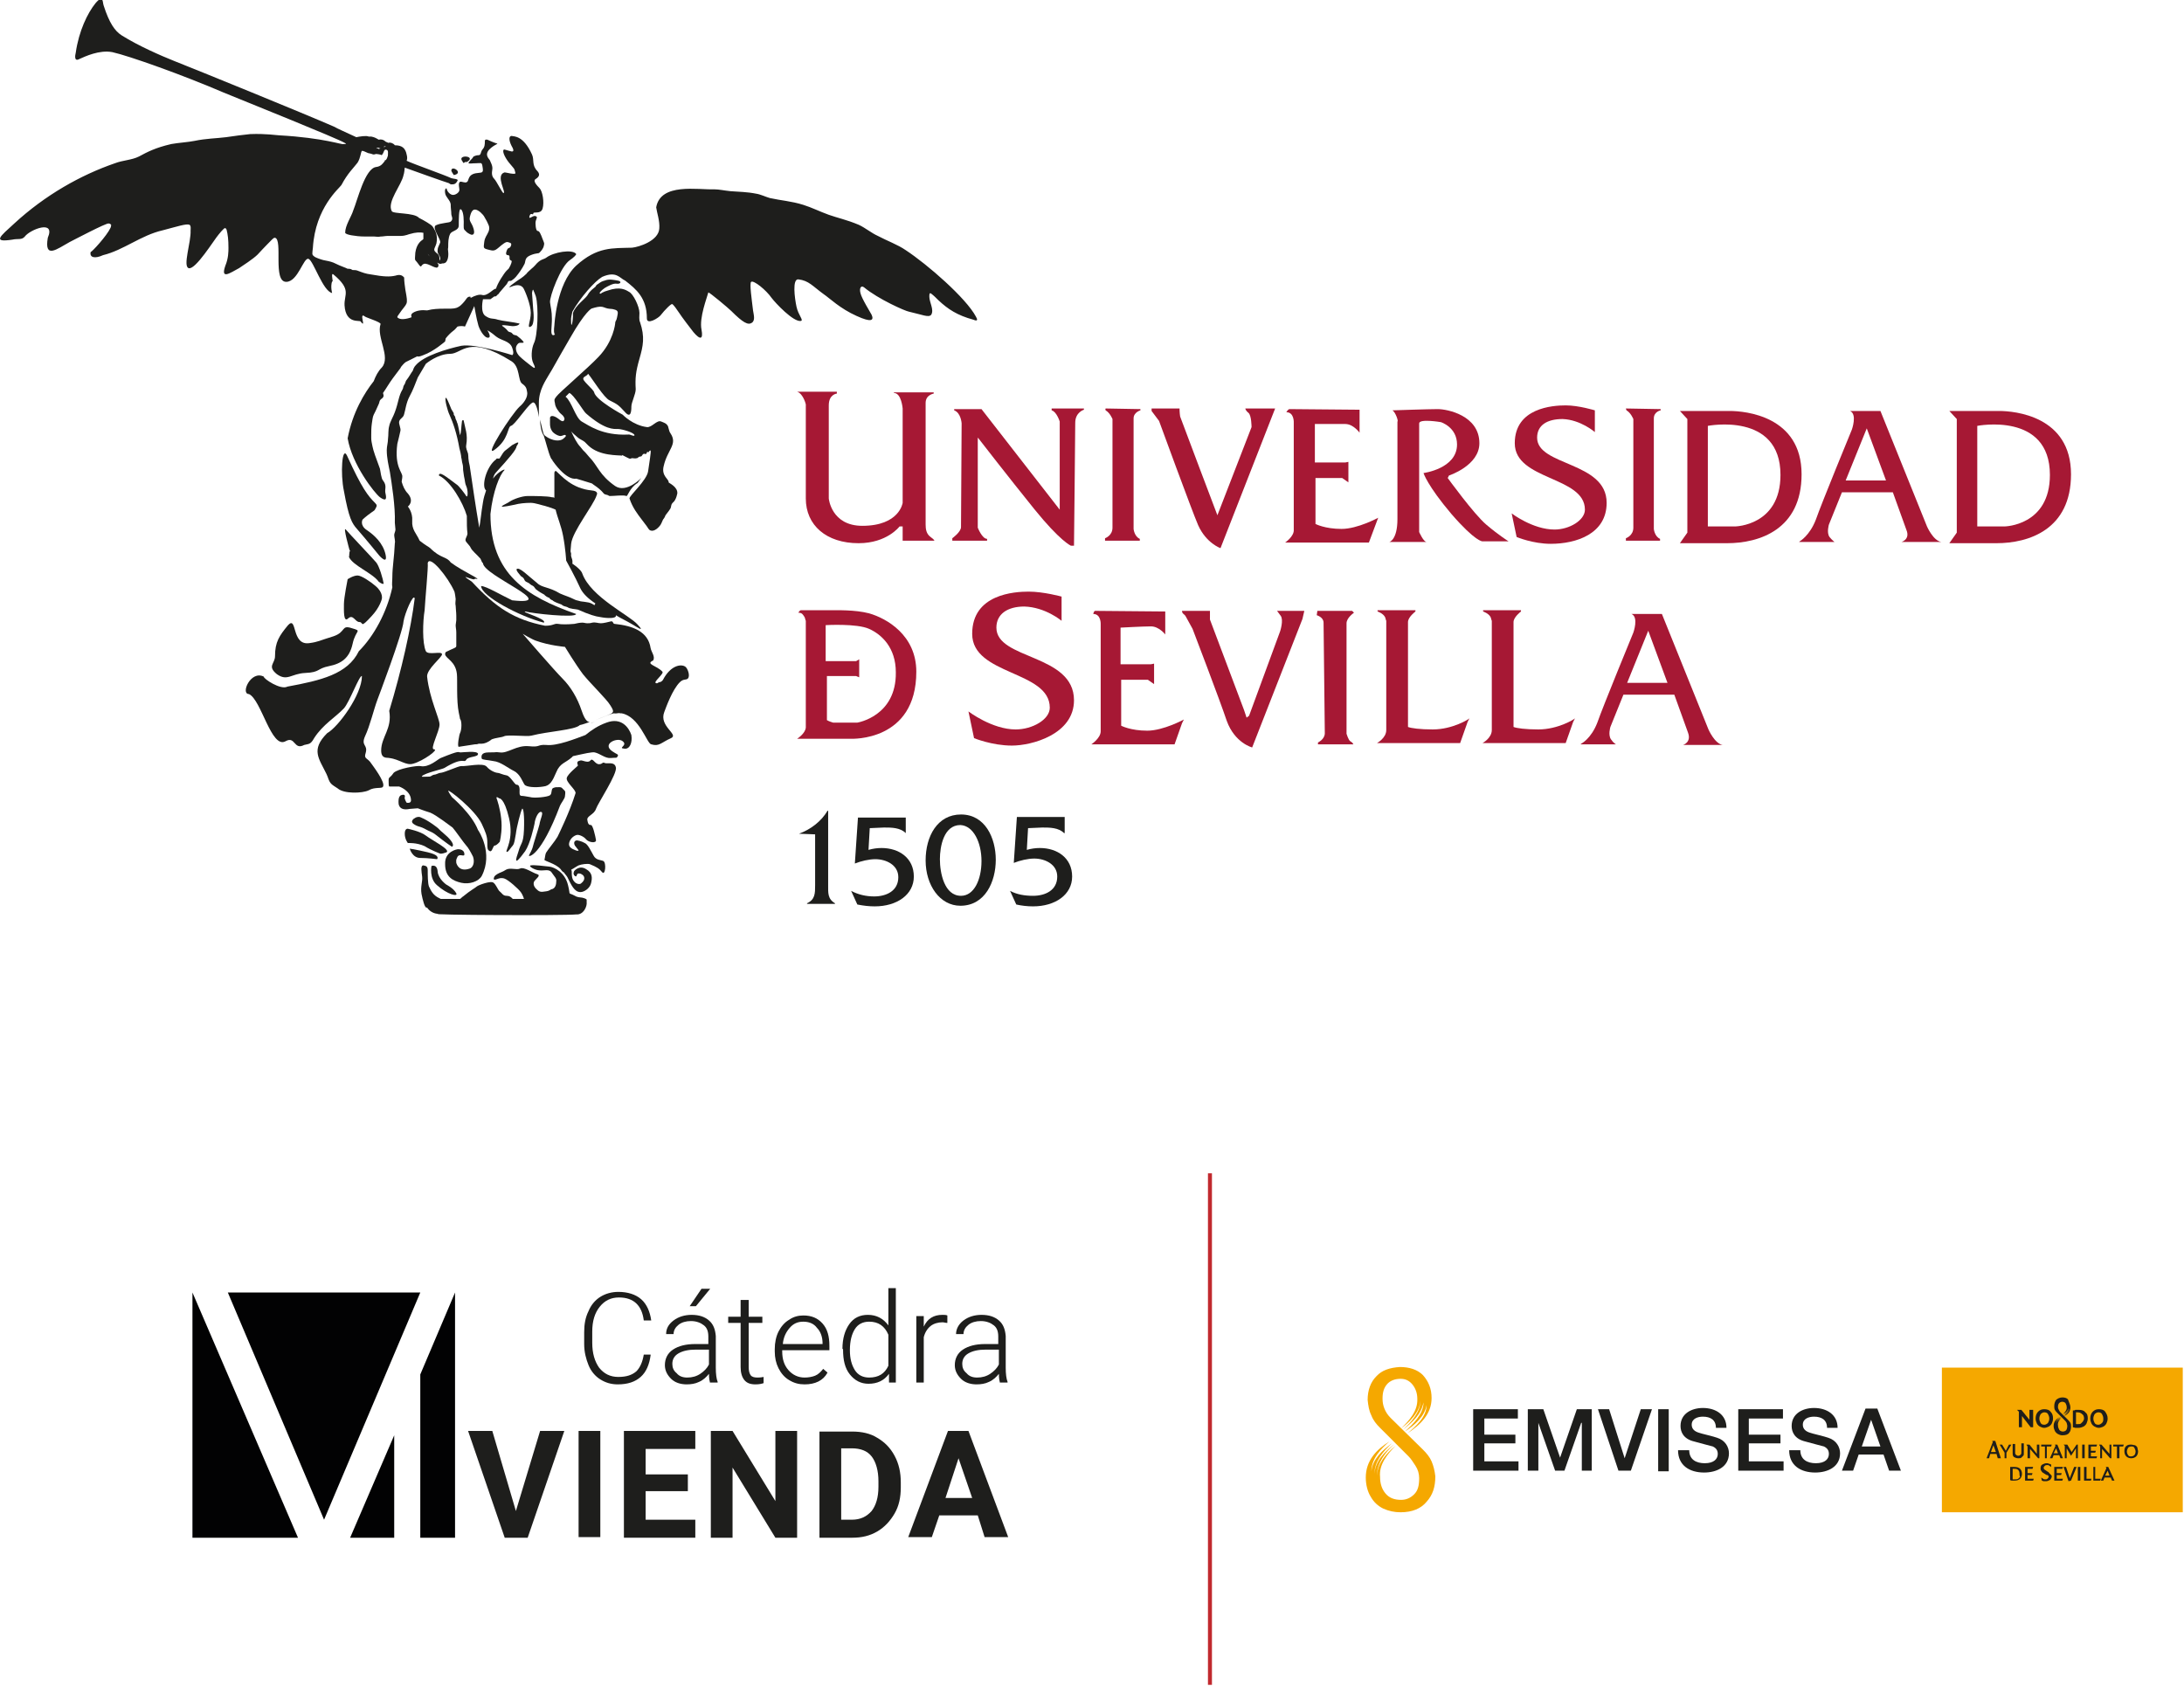 <svg xmlns="http://www.w3.org/2000/svg" xmlns:xlink="http://www.w3.org/1999/xlink" version="1.1" id="Capa_1" x="0px" y="0px" viewBox="0 0 351.8 273.8" style="enable-background:new 0 0 351.8 273.8;" xml:space="preserve"> <style type="text/css"> .st0{fill:#1E1E1C;} .st1{fill-rule:evenodd;clip-rule:evenodd;fill:#A61834;} .st2{fill-rule:evenodd;clip-rule:evenodd;fill:#F5A800;} .st3{fill-rule:evenodd;clip-rule:evenodd;fill:#1E1E1C;} .st4{fill:#020203;} .st5{fill:none;stroke:#C1292E;stroke-width:0.644;stroke-miterlimit:10;} </style> <g> <g> <path class="st0" d="M128.7,134.3c1.9-0.7,3.6-2,4.6-3.7h0.1v12c0,1.2-0.1,2.2,1.1,2.9v0.1h-4.5v-0.1c1.3-0.6,1.3-1.6,1.3-2.9 v-8.2L128.7,134.3L128.7,134.3z"></path> <path class="st0" d="M145.9,134.2L145.9,134.2c-0.9-0.9-2.3-0.9-3.5-0.9l-2.3,0.1l-0.2,3.5c0.7-0.2,1.4-0.3,2.1-0.3 c2.8,0,5.2,1.6,5.2,4.6c0,2.9-2.7,4.8-6.3,4.8c-0.9,0-1.8-0.1-2.8-0.3l-1-2.2c1.1,0.6,2.4,0.9,3.7,0.9c2,0,3.9-0.9,3.9-3.1 c0-2-2-2.9-3.7-2.9c-1,0-2.3,0.3-3.3,0.7l0.5-7.4h7.7V134.2z"></path> <path class="st0" d="M149.1,138.6c0-3.9,1.9-7.4,5.7-7.4c3.9,0,5.6,3.8,5.6,7.3c0,3.5-1.7,7.4-5.7,7.4 C151.4,145.9,149.1,142.6,149.1,138.6 M151.4,138.4c0,2.2,0.7,5.9,3.4,5.9c2.1,0,3.3-2.6,3.3-5.6c0-3-1.3-5.7-3.4-5.8 C152,132.9,151.4,136.4,151.4,138.4"></path> <path class="st0" d="M171.4,134.2L171.4,134.2c-0.9-0.9-2.3-0.9-3.5-0.9l-2.3,0.1l-0.2,3.5c0.7-0.2,1.4-0.3,2.1-0.3 c2.8,0,5.2,1.6,5.2,4.6c0,2.9-2.7,4.8-6.3,4.8c-0.9,0-1.8-0.1-2.7-0.3l-1-2.2c1.1,0.6,2.4,0.8,3.7,0.8c2,0,3.9-0.9,3.9-3.1 c0-2-2-2.9-3.7-2.9c-1,0-2.3,0.3-3.3,0.7l0.5-7.4h7.7V134.2z"></path> <path class="st1" d="M176.4,98.4l11.3,0.1v3.7c0,0-1-1.3-2.3-1.3c-1.3,0-4.9,0.2-4.9,0.2v5.9h4.9l0.5-0.1v3.3l-1-0.7l-4.3,0v7.4 c0,0,1.5,0.8,4.2,0.8c2.6,0,5.9-1.8,5.9-1.8l-0.3,0.6l-1.2,3.4h-13.4c0,0,1.5-1,1.5-2.1c0-1.1,0-17.2,0-17.2s0.1-1.7-1.2-1.7 C176.2,98.4,176.4,98.4,176.4,98.4"></path> <path class="st1" d="M147.6,108.2c0-5.9-4.8-8.6-7.6-9.4c-2.3-0.6-5.2-0.5-6.7-0.5l-4.3,0c0,0-0.2,0-0.4,0.4 c0.4,0,0.6,0.1,0.8,0.4c0.1,0.1,0.1,0.2,0.2,0.3c0.1,0.2,0.1,0.4,0.2,0.6v17.2c-0.1,1-1.4,1.8-1.4,1.8h8.7 C137.1,119,147.6,119.5,147.6,108.2 M138.1,116.4h-3.9c-0.7-0.2-1-0.4-1-0.4v-7.1h4.7l0.5,0.2v-2.9l-0.5,0.3H133v-5.8 c0,0,5-0.3,7,0.6c2,0.9,4.3,3,4.3,7C144.4,115.4,138.1,116.4,138.1,116.4"></path> <path class="st1" d="M271.1,120h6.4c-1.3-0.2-2.3-2.5-2.3-2.5l-7.5-18.6h-4.9c1.2,0.5,0.3,3,0.3,3s-4.9,11.9-5.8,14.5 c-1,2.6-2.6,3.4-2.6,3.4l-0.1,0.1h5.7c0,0-0.4-0.2-0.8-0.8c-0.5-0.7-0.1-2-0.1-2l2.1-5.2h8.2c0,0,1.7,4.7,2.2,6.1 C272.5,119.6,271.1,120,271.1,120 M262.1,110l3.4-8.4l3.1,8.4L262.1,110z"></path> <path class="st1" d="M190.4,98.4l4.5,0v1.4l5.5,14.6l0.4,1.2l0.4-0.3l5-13.6c0,0,0.6-1.8,0.1-2.5c-0.5-0.7-0.6-0.8-0.6-0.8h4.4 l-0.3,1.3l-8.1,20.7c0,0-2.8-0.7-4.1-4.3c-1.1-3.3-5.5-14.8-5.5-14.8s-0.6-1.1-1.1-2C190.8,98.9,190.4,98.9,190.4,98.4"></path> <path class="st1" d="M212.2,98.4h5.6l0.3,0.3c0,0-1.2,0.8-1.2,1.7c0,0.7,0,17.8,0,17.8s0.3,1,0.6,1.2c0.4,0.2,0.5,0.5,0.5,0.5 h-5.7v-0.3c0,0,1.1-0.5,1.1-1.5c0-1-0.2-17.4-0.2-17.8c0-0.9-1.1-1.2-1.1-1.2L212.2,98.4z"></path> <path class="st1" d="M230.8,117.5c-2.1,0-3.5-0.2-4-0.4c0-3.8,0-16.3,0-16.9c0-0.8,1.2-1.7,1.2-1.7l0-0.2h-6.1v0.2 c0,0,0.9,0.3,1.2,0.9c0.1,0.2,0.1,0.4,0.2,0.6c0,0.1,0,1.5,0,3.4c0,4.7,0,13.4,0,14.2c0,1.3-1.5,2.1-1.5,2.1h13.4l1.2-3.4l0.3-0.6 C236.7,115.8,234,117.5,230.8,117.5"></path> <path class="st1" d="M247.8,117.5c-2.1,0-3.5-0.2-4-0.4c0-3.8,0-16.3,0-16.9c0-0.8,1.2-1.7,1.2-1.7l0-0.2h-6.1v0.2 c0,0,0.9,0.3,1.2,0.9c0.1,0.2,0.1,0.4,0.2,0.6c0,0.1,0,1.5,0,3.4c0,4.7,0,13.4,0,14.2c0,1.3-1.5,2.1-1.5,2.1h13.4l1.2-3.4l0.3-0.6 C253.7,115.8,251,117.5,247.8,117.5"></path> <path class="st1" d="M171,100v-3.9c0,0-2.9-0.8-5.3-0.8c-2.3,0-9.1,0.4-9.1,6.8c0,6.7,12.5,5.9,12.5,11.9c0,1.9-2.8,3.5-5.5,3.5 c-3.8,0-7.6-2.9-7.6-2.9l0.9,4.3c0,0,2.9,1.2,6.1,1.2c3.2,0,10-1.8,10-7.3c0-7.5-12.5-6.5-12.5-11.7c0-2.2,1.8-3.4,4.5-3.4 C168.4,97.8,171,100,171,100"></path> <path class="st1" d="M128.4,63.1h6.4v0.3c0,0-1.3,0.1-1.3,1.9v15c0,0,0.4,4.4,5.4,4.4c6,0,6.5-3.7,6.5-3.7l0-15.2 c0,0-0.2-2.5-1.4-2.5c0-0.2,0.1-0.1,0.1-0.1h6.3v0.2c0,0-1.3,0.2-1.3,1.5v19.6c0,0.7,0.1,1.5,0.8,2c0.7,0.5,0.6,0.6,0.6,0.6h-5.1 v-2.3h-0.5c0,0-2,2.7-6.6,2.7c-5.2,0-8.5-2.9-8.5-7.2v-15C129.9,65.3,129.4,63.4,128.4,63.1"></path> <path class="st1" d="M153.7,66.1v-0.2h4.4l12.6,16.2V67.9c0,0-0.5-1.6-1.3-1.8v-0.3h5.2v0.2c0,0-1.4,0.4-1.4,2.1 c0,1.7-0.2,19.8-0.2,19.8h-0.5c0,0-1.7-0.7-5.9-5.9c-4.2-5.2-9-11.4-9-11.4l-0.1-0.1v14.5c0,0,0.7,1.8,1.5,1.8v0.3h-5.6v-0.4 c0,0,1.4-1,1.4-1.8c0-0.8,0.1-16.7,0.1-16.7S154.8,66.5,153.7,66.1"></path> <path class="st1" d="M178.1,65.8l5.6,0.1v0.2c0,0-1.1,0.3-1.1,1.3v17.8c0,0,0.1,1.2,1,1.6v0.3H178l0-0.4c0,0,1.2-0.4,1.2-1.7V67.5 c0,0-0.4-1-1.1-1.4C178,65.9,178.1,65.8,178.1,65.8"></path> <path class="st1" d="M261.9,65.8l5.6,0.1v0.2c0,0-1.1,0.2-1.1,1.3v17.8c0,0,0.1,1.2,1,1.6v0.3h-5.5l0-0.4c0,0,1.2-0.4,1.2-1.7 V67.5c0,0-0.4-1-1.1-1.4C261.9,65.9,261.9,65.8,261.9,65.8"></path> <path class="st1" d="M185.5,65.8h4.5c0,0,0,0.7,0.1,1.3c0.2,0.6,6,15.9,6,15.9l5.5-14.2c0,0,0-1.9-0.5-2.3 c-0.5-0.4-0.5-0.7-0.5-0.7h4.8l-8.8,22.5c0,0-2.3-0.8-3.6-3.7c-1-2.3-6.3-16.8-6.3-16.8l-1.2-1.6L185.5,65.8z"></path> <path class="st1" d="M207.7,65.9L219,66v3.7c0,0-1-1.4-2.3-1.4c-1.4,0-4.9,0-4.9,0v6.2h4.9l0.5-0.1v3.3l-1-0.7h-4.3l0,7.4 c0,0,1.5,0.8,4.2,0.8c2.6,0,5.9-1.8,5.9-1.8l-1.5,4H207c0,0,1.5-1,1.4-2.1c0-1.1,0-17.2,0-17.2s0.1-1.7-1.2-1.7 C207.5,65.9,207.7,65.9,207.7,65.9"></path> <path class="st1" d="M224.3,66.1c0,0,5.8-0.2,7.3-0.2c1.5,0,6.7,1,6.7,5.5c0,3.6-4.9,5.2-4.9,5.2l-0.2,0.4c0,0,4.2,5.8,6.2,7.5 c2,1.7,3.6,2.7,3.6,2.7h-4.2c0,0-1.1,0.1-5-4.4c-3.9-4.6-4.5-6.6-4.5-6.6s5.4-0.7,5.4-4.6c0-2.8-2.6-3.6-2.6-3.6s-3.5-0.6-3.5,0.2 v17.5c0,0,0.7,1.6,1.2,1.6h-6c0,0,1.3-0.3,1.3-3.7V67.9C225.3,67.9,224.8,66.4,224.3,66.1"></path> <path class="st1" d="M278.6,66.2c-2,0-8,0-8,0l1.2,1.3l0,18.3l-1.2,1.7c0,0,5.9,0,7.6,0c5.2,0,12-2.2,12-11.1 C290.2,67,281.1,66.2,278.6,66.2 M279.5,84.8h-4.4l0-16.2c0,0,11.7-2.3,11.7,7.9C286.8,84.7,279.5,84.8,279.5,84.8"></path> <path class="st1" d="M306.3,87.3h6.4c-1.3-0.2-2.3-2.5-2.3-2.5l-7.5-18.6H298c1.2,0.5,0.3,3,0.3,3s-4.9,11.9-5.8,14.5 c-1,2.6-2.6,3.5-2.6,3.5l-0.1,0.1h5.7c0,0-0.4-0.3-0.8-0.8c-0.5-0.7-0.1-2-0.1-2l2.1-5.2h8.2c0,0,1.7,4.7,2.2,6.1 C307.7,86.9,306.3,87.3,306.3,87.3 M297.3,77.4l3.4-8.4l3.1,8.4L297.3,77.4z"></path> <path class="st1" d="M256.9,69.6v-3.5c0,0-2.6-0.8-4.7-0.8c-2.1,0-8.2,0.4-8.2,6.1c0,6,11.3,5.3,11.3,10.7c0,1.7-2.5,3.2-4.9,3.2 c-3.5,0-6.9-2.6-6.9-2.6l0.8,3.8c0,0,2.6,1.1,5.5,1.1c4.1,0,9-1.6,9-6.6c0-6.7-11.2-5.9-11.2-10.5c0-2,1.6-3,4.1-3 C254.6,67.6,256.9,69.6,256.9,69.6"></path> <path class="st1" d="M322,66.2c-2,0-8,0-8,0l1.2,1.3l0,18.3l-1.2,1.7c0,0,6,0,7.6,0c5.2,0,12-2.2,12-11.1 C333.6,67,324.5,66.2,322,66.2 M322.9,84.8h-4.4l0-16.2c0,0,11.7-2.3,11.7,7.9C330.2,84.7,322.9,84.8,322.9,84.8"></path> <path class="st0" d="M95.1,116.5c0.1,0,0.4-0.1,0.8-0.3C95.7,116.3,95.4,116.4,95.1,116.5L95.1,116.5z"></path> <path class="st0" d="M92.8,98.9c-8-2.8-13.8-6.4-13.8-16.1c0.4-3.7,1.5-6.3,2.2-7c0.4-0.4-0.8,0-1.8,1.3c0.1-0.3,0.2-0.7,0.5-1 c2.1-2.3,3.3-3.7,3.3-4.2c0.6-0.9,0.2-0.7-0.7-0.2c-1.3,1.1-1.1,0.6-2,2.1C80.4,74,80,73.7,79.9,74c-1.6,1.2-2.4,4.4-1.6,5 c-0.2,0.6-0.4,1.2-0.5,1.9c-0.3,1.7-0.4,3.2-0.6,4.1c-0.6-3.5-1.1-7-1.5-9.7c0-0.2-0.2-0.9-0.2-1.1c-0.1-0.4,0-1-0.2-1.4 c0-0.1-0.3-0.6-0.2-1.1c0.3-1.7-0.2-2.8-0.4-3.9c0-0.2-0.3-0.2-0.3,0.2c-0.1,0.6-0.1,1.7-0.3,2.1c0,0.1-0.3-1.8-0.5-2.1 c0-0.1-0.1-0.3-0.2-0.5l-0.1-0.4c-0.1-0.1-0.1-0.2-0.2-0.3c0-0.1,0-0.3-0.1-0.4c-0.1-0.2-0.2-0.3-0.3-0.5c-0.4-1-0.8-2-0.9-1.8 c-0.2,0.2,0.3,2.1,0.6,2.7c0.6,1.3,1.2,3.1,1.6,5.4c0.1,0.3,0.3,1.2,0.3,1.5c0.1,0.3,0.1,0.7,0.2,1c0.1,0.3,0.1,0.8,0.1,1 c0.1,0.6,0.1,0.9,0.2,1.3c0.1,0.4,0.1,0.9,0.3,1.3c0.3,0.6,0.3,2,0,1.6c-0.1-0.2-1.2-1.7-1.6-1.9c-0.1-0.1-0.3-0.2-0.4-0.3 c-1.1-0.8-2.4-1.9-2.4-1.1c1.9,0.9,3.9,4.4,4.5,6.5c0,1.2,0,2.1,0.1,2.8c0,0.5-0.4,0.8-0.3,1.2c0.1,0.3,0.7,0.8,0.8,1.1 c0.3,0.6,0.9,1,1.6,1.8c0.2,0.5,0.3,0.7,0.4,0.7c0,2,12.7,6.9,4.7,6c-1.7-0.8-4.2-2.3-5-2.3c0,1.6,6.2,4.9,10.1,5.9 c0.6-0.6-4-1.8-2.9-1.8C85.5,98.8,92.8,99.6,92.8,98.9"></path> <path class="st0" d="M72.7,27.5c0.1,0.3,0.3,0.5,0.4,0.7C74.8,27.9,72.7,26.5,72.7,27.5"></path> <path class="st0" d="M74.6,26.2c0.1,0.1,0.2,0,0.3-0.1l0.1,0l0.2,0c1.7-1-1.7-1.3-0.7-0.1L74.6,26.2"></path> <path class="st0" d="M59.9,82.5c0.4-0.3,0.4-0.2,0.6-0.6c0.2-0.4,0.3-0.5-0.1-0.9c-1.1-1.1-2.1-2.3-4.5-7.6 c-0.8-1.7-1.1,2.9-0.5,5.7c0.8,4.4,1.3,5.2,2.1,6.1c1.4,1.6,3.6,4.3,3.6,4.3s1.4,1.6,1-0.2c-0.4-1.8-1.8-3.1-3-3.9 c-1.2-0.8-0.7-1.7-0.7-1.7S58.9,83.2,59.9,82.5"></path> <path class="st0" d="M61.8,94c-0.1-0.7-0.7-2.8-1.2-3.4c-0.5-0.6-4.4-4.7-4.9-5.3c-0.5-0.6,0.6,3.3,0.6,3.3l0.1,0.1 c-0.2,0.2-0.1,1-0.2,1c0.6,1.4,3.8,2.6,4.8,4C61.5,94.1,61.8,94.1,61.8,94"></path> <path class="st0" d="M60.5,94.4c-0.8-0.7-2.3-1.7-2.9-1.7c-0.7,0-1.6,0.6-1.6,0.6s-0.6,3-0.6,4c0,1-0.1,3.1,0.7,2.3 c0.8-0.7,1.1,0.6,1.8,0.6c0.7,0,0,1.2,2-1c1.3-1.4,1.6-2.7,1.6-2.7S61.8,95.5,60.5,94.4"></path> <path class="st0" d="M53.7,102.5c-2.3,0.7-2.4,0.9-3.9,1.1c-2.9,0.4-1.9-4.5-3.4-2.9c-1.4,1.7-2.1,2.7-2.1,5 c0,1.2-1.3,1.6,0.3,2.9c1.7,1.2,2.3-0.1,4.6-0.2c2.4-0.1,1.8-0.7,3.8-1.1c2-0.4,3.3-1.3,3.8-3.6c0.5-2.3,1.6-2-0.1-2.5 C54.9,100.6,55.8,101.8,53.7,102.5"></path> <path class="st0" d="M99.2,99.1c0.8,0.5,1.7,0.9,2.7,1.5c0.4,0.2,2.2,1.5,0.8,0c-1.3-1.5-7.5-4.4-8.9-8.2 c-0.2-0.7-1.6-1.6-1.6-1.6c0.1-0.9-0.3-0.9-0.2-1.6l-0.1-0.4l0.1-1.2c0.2-2,3.6-6.2,4.1-7.8c0.1-0.2,0.3-0.7-0.8-0.8 c-3.2-0.3-4.9-2.4-5.7-3.1c-0.2-0.1-0.3,0.1-0.3,0.3c0,1.2,0,2.9,0,4c-0.1-0.1-0.3-0.1-0.4-0.1c-0.7-0.2-2.9-0.2-3.9-0.2 c-0.9,0-2.3,0.5-2.9,0.9c-0.5,0.4-3,1.3,0.8,0.5c0.7-0.2,1.7-0.3,2.6-0.3c0.7,0,1.8,0.4,2.3,0.5c0.7,0.2,1.3,0.4,1.7,0.6 c0.3,1.3,0.9,2.6,1.2,4.2c0.4,2.1,0.5,4,0.5,4s1.5,2.7,2.3,4.5c0.4,0.8,1.2,1.6,2.4,2.4c0,0.1-0.1,0.1-0.1,0.2 c0,0.3-0.3-0.3-1.3-0.4c-0.5-0.1-1-0.1-1.2-0.2c-0.4-0.1-0.5-0.1-0.9-0.3c-0.8-0.4-1.3-0.5-2.2-0.9c-1.8-1.1-2.9-0.9-3.7-1.7 c-1.4-1.1-2.9-2.7-3.3-2.2c0,0.3,0.3,0.6,0.7,1.1c0.1,0.1,0.2,0.1,0.4,0.3c0.1,0.1,0.2,0.4,0.3,0.5c0.2,0.2,0.5,0.2,0.8,0.5 c0.2,0.2,0.4,0.2,0.6,0.4l0.3,0.4c0.5,0.4,1,0.7,1.4,0.9c0,0.1,0.6,0.5,0.8,0.5c0,0.1,0.2,0.3,0.5,0.4c0.3,0.3,1,0.5,1.5,0.7 c0.1,0.2,0.6,0.3,0.9,0.4c0.4,0.3,1.3,0.3,1.7,0.4c1.8,0.8,2.8,1.1,3.6,1.2C97.7,99.6,99.4,99.7,99.2,99.1L99.2,99.1"></path> <path class="st0" d="M87,67.6c0,1,0.2,2,0.6,2.6L87.6,70C87.4,69.4,87.2,68.5,87,67.6"></path> <path class="st0" d="M66,130.3c0.1,0,1.3-0.1,1.3-0.1s1,0.4,2,0.7c1,0.4,3.3,2.2,3.6,2.4c0.3,0.3,1.9,2.6,2.2,2.9 c0.3,0.3,0.7,1,1.1,1.8c0.3,0.9,0,1.7-0.5,1.9c-1.7,0.6-2.1-0.6-2.2-0.9c0-0.4-0.1-0.4,0.2-1c0.4-0.6,1.2,0.2,1.1-0.5 c-0.1-0.8-1.1-0.7-1.1-0.7s-2.1,0.3-2,2.4c0,2.1,1.3,2.7,2.6,3c1.3,0.3,2.8-0.2,3.3-1.1c1.9-3.7-0.5-7.3-0.6-7.4 c-1-2.6-4.2-5.3-4.2-5.3s-0.5-0.7-0.6-1c-0.1-0.4,4.3,3,5.4,5.3c0.6,1.3,0.9,2,0.9,3c0,1,0,1.2,0.4,1.4c0.4,0.2,0.5-0.9,0.8-0.9 c0.3,0,0.8-0.6,0.8-0.6s0.3-1.1,0.3-2.6c0-1.5-0.4-3.2-0.7-4.1c-0.4-0.9,0.3-0.3,0.3-0.3s0.8-0.2,1.6,3.2c0.8,3.4-0.6,5.2-0.4,5.4 c0.2,0.2,0.7-0.7,1-1c0.3-0.4,0.3-0.9,0.5-1.9c0.1-1,0.8-3.7,1-4c0.2-0.3,0.4,1.1,0.3,3.4c-0.1,2.3-0.5,2-0.9,3.5 c-0.3,0.9-1,2.8,1.1-0.1c0.8-1.2,1.4-3.9,1.5-4.4c0.1-1,0.7-2.1,1.1-1.9c0.4,0.1-0.2,1.2-0.3,2c-0.2,0.8-1,3.2-1.1,3.7 c-0.1,0.4-0.5,1.1-0.6,1.3c-0.1,0.3,1.9,0.2,5-8c0.1-0.3,0.8-1.2,0.8-1.5c0.1-0.8,0.1-0.8-0.2-1.1c-0.2-0.1-0.2-0.4-0.7-0.4 c-0.6,0-0.6,0-0.9,0.1c-0.5,0.1-0.2,0.9-0.6,1.2c-0.4,0.3-2.6,0.5-3.2,0.3c-0.6-0.1-1.1-0.2-1.4-0.2c-0.4,0-0.3-0.6-0.3-1 c0-0.4-0.1-0.8-0.5-0.8c-0.3,0-1-1.4-1.6-1.5c-0.6-0.1-1.2-0.4-1.4-0.4c-0.3,0-1.2-0.3-1.8-1c-0.6-0.7-3.3,0-4.1-0.1 c-0.5,0-2.8,1.1-3.4,1.1c-0.2,0-0.7,0.3-1,0.3c-0.2,0-0.5,0.3-0.7,0.3c-1,0-1.4,0.1-1.2-0.1c0.5-0.5,3.3-1.1,3.6-1.3 c3.1-1.9,3.1-0.7,3.5-1.3c0.3-0.6,2-0.4,1.9-1c-0.2-0.5-2.4-0.2-2.8-0.2c-0.5,0,0-0.4-3.2,0.9c-0.5,0.2-1.9,1.6-3.3,1.3 c-0.5-0.1-3.6,0.4-4.3,1.1c-0.6,0.9-0.8,0.6-0.8,1.2c0,0.6,0,0.9,0.1,1c0.2,0,1.6,0,1.6,0s1.8,0.6,1.9,2.1 c0.1,0.7-0.7,0.5-0.7,0.5s-0.4-0.6-0.3-0.9c0.1-0.3-0.1-0.5-0.6-0.3c-0.5,0.2-0.4,1.2-0.4,1.2S64.1,130.7,66,130.3"></path> <path class="st0" d="M71.9,142.5c0,0-1.3-0.9-1.4-2.1c-0.1-1.3-1-0.9-1-0.9s-0.4,2,0.9,3.1c1.7,1.5,3.4,1.9,3.1,1.3 C73.1,143.1,71.9,142.5,71.9,142.5"></path> <path class="st0" d="M69.9,137.6c-0.9-0.4-3.9-0.9-3.9-0.9s0.4,1.5,1.7,1.5c1.2,0,2.7,0.2,2.7,0.2S70.8,138,69.9,137.6"></path> <path class="st0" d="M71.3,134.1c-0.4-0.3-0.7-0.7-1-0.9c-1.7-1.3-2.7-1.6-2.7-1.6s-0.4-0.1-0.8,0.2c-0.2,0.1-0.3,0.2-0.4,0.4 c-0.2,0.4,0.5,0.7,0.7,0.8c0.4,0.2,0.6,0.1,1.5,0.6c0.5,0.3,1,0.4,1.5,0.8c1.9,1.5,2.7,2,2.7,2S73.7,136.1,71.3,134.1"></path> <path class="st0" d="M70.9,137.5c0,0,0.2,0.1,1-0.2c0.8-0.4-2.4-2-3.3-2.7c-0.9-0.7-2.9-1.1-2.9-1.1s-0.5-0.1-0.5,0.8 c0,0.9,0.5,1.5,0.5,1.5s1.4-0.1,2.7,0.5C69.5,137,70.9,137.5,70.9,137.5"></path> <path class="st0" d="M96,130.3c0.3-0.9,3.5-5.7,3.2-6.7c-0.2-1-1.5-0.5-1.8-0.7c-0.4-0.2-0.3,0.2-0.9,0.2c-0.7,0-1-1.1-1.4-0.6 c-0.4,0.5-1.3-0.1-1.6,0c-0.3,0.1-0.7,0.1-0.4,0.8c0,0.1-1.6,1.3-1.8,2c-0.2,0.7,1.6,2,1.4,2.5c-0.9,2.9-2.6,6.4-2.9,7 c-0.4,0.7-1.5,2-1.8,2.5c-0.2,0.3-0.2,0.9-0.3,1.2c0,0.2,1.8,0.6,2.6,1.5c0.2,0.3,0.4,0.5,0.5,0.5c0.2,0.3,0.5,0.6,0.6,0.8 c0.6,1.2,1.1,2.4,2.1,2.4c0.6,0,1.5-0.6,1.7-1.4c0.2-0.8,0.3-1.7-0.8-2.3c-1.1-0.7-1.9,0.3-1.9,0.3s-0.3,0.5,0.1,0.8 c0.4,0.3,0.2-0.4,0.6-0.4c0.4,0,0.4,0.1,0.6,0.2c0.2,0.1,0.7,0.7-0.2,1.4c-0.2,0.2-0.8,0.1-1.1-0.3c-0.4-0.4-0.4-1.1-0.4-1.4 c0-0.2,0-0.4-0.1-0.5c0.4-0.2,0.8-0.5,1.2-0.7c0.5-0.2,1.4-0.3,1.8-0.2c1.2,0.5,1.5,0.7,2,1.3c0.5,0.6,0.7-1.5,0.2-1.8 c-0.4-0.2-1.2-0.1-1.6-0.9c-0.4-0.7-0.9-1.8-1.4-2c-0.5-0.3-1.3-0.5-1.4-0.4c-0.1,0-0.5,0.2-0.2,0.8c0.4,0.6,1,1,0.2,0.8 c-0.8-0.3-1.3-0.6-1.1-1.3c0.2-0.7,0.8-1.1,1.2-1.2c0.4-0.1,1.2,0.3,1.5,0.7c0.4,0.5,1.7,0.7,1.6,0.1c-0.1-0.6-0.5-2.4-0.8-2.4 c-0.3,0-0.5-0.1-0.6-0.9C94.6,131.4,95.7,131.2,96,130.3"></path> <path class="st0" d="M97.7,116.4c-1.4,0.5-2.4,1.2-3.4,2c-1.6,0.6-4.6,1.8-6.3,1.6c-1.5-0.1-0.9,0.4-2.8,0.2c-2-0.2-3.4,1.2-4.7,1 c-1-0.1,0,0-1.8,0c-1.2,0-1.2,0.6-1.1,1c0.1,0.2,0.9,0.2,1.9,0.4c1.1,0.1,2.3,1.1,3.3,1.6c1,0.5,1.4,1.8,1.7,2.2 c0.3,0.4,1.8,0.5,3,0.3c1.1-0.1,1.5-0.9,2.1-2.3c0.6-1.5,1.5-1.5,2.5-2.4l0.2-0.2c1.8-0.4,3.1-0.7,3.5-0.6c0.9,0.2,1.7,1,2.6,0.9 c0.9-0.1,0.9,0.1,1.1-0.3c0.2-0.3-0.2-0.3-0.9-0.8c-1.7-1.2,0.9-2.3,1.7-1.6c0.9,0.7-0.9,1.1,0.3,1.2c0.8,0.1,1.3-0.9,1.1-2.2 C101.3,117.2,100.1,115.5,97.7,116.4"></path> <path class="st0" d="M94.5,144.9c-0.1-0.1-0.3-0.2-0.7-0.3c-1.1-0.1-0.9-0.2-1.6-0.5c-0.7-0.3-0.3,0.1-0.7-1.5 c-0.5-2.1-2.2-2.9-3-3c-0.8-0.1-2.5-0.3-3-0.2c-0.5,0.1,0.7,0.8,1.4,0.8c0.7,0.1,1.6-0.3,2,0.4c0.4,0.6,0.8,0.9,0.7,1.4 c0,0.4-0.1,1-0.6,1.2c-0.5,0.1-0.3,0.3-1.2,0.4c-0.6,0.1-0.9,0.1-1.3-0.3c-0.5-0.4-0.7-1-0.4-1.4c0.3-0.4,1.1-0.9,0.4-1.1 c-0.7-0.2-2.1-1.2-2.7-0.9c-0.6,0.3-1.6-0.2-2.3,0.2c-0.6,0.4-0.9,0.4-1.4,0.7c-0.5,0.3-0.5,0.5-0.5,0.5s-0.2,0.4,0.1,0.4 c0.3,0,0.8-0.4,1.5-0.2c0.7,0.2,2.4,1.8,2.6,2.1c0.2,0.2,0.5,0.8,0.6,1.2l0,0c-0.6,0-1.2,0-1.8,0c-0.3-0.3-0.5-0.5-1-0.5 c-0.6,0-0.7-0.4-1.2-0.8c-0.2-0.2-0.5-1-0.9-1.3c-0.4-0.4-2.5,0.4-2.7,0.6c-0.2,0.2-1,0.6-2.2,1.6c-0.2,0.1-0.3,0.3-0.5,0.4 c-1.2,0-2.3,0-3.1,0l-0.2-0.1c-1.1-0.5-1.4-1.3-1.7-1.9c-0.2-0.5-0.2-1.9-0.2-2.6c0-0.7-0.3-0.7-0.7-0.8c-0.5,0-0.3,1-0.2,1.8 c0.1,0.8-0.3,1.6-0.1,2.8c0.2,1,0.5,2.2,0.8,2.2l0.1,0c0.4,0.6,1.1,1,1.8,1c-2.2,0.2,20.2,0.3,22.2,0.1c1.2,0.1,1.8-1.3,1.7-2 L94.5,144.9"></path> <path class="st0" d="M157.2,51c-1.6-3-7.8-8.4-11.3-10.7c-1.3-0.9-3-1.5-4.5-2.3c-1.1-0.5-2-1.3-3.1-1.8c-1.9-0.8-3.4-1.1-4.8-1.6 c-1.4-0.5-2.8-1.2-4.1-1.6c-1.9-0.6-3.6-0.7-5.4-1.1c-0.7-0.2-1.5-0.6-2.2-0.7c-1.5-0.3-2.8-0.3-4.1-0.4c-1-0.1-1.9-0.3-2.6-0.3 c-2.7,0.1-8.7-1.1-9.4,2.9c0.1,0.8,0.6,2.2,0.5,3.4c-0.1,2-3.3,3-4.4,3.1c-3.1,0.1-5.6-0.2-9,2.9c-3.2,3-3.5,9.6-3.5,9.6 c-0.1,0.8-0.1,1.3,0.1,1.5L89.1,54c-0.5-0.1-0.2-1.2-0.2-2.6c0-1.4-0.2-1.8-0.3-2.7c-0.1-0.9,1.7-5.8,3.2-6.8c0.6-0.4,1.1-0.9,1-1 c-0.6-0.8-3.6-0.3-4.8,0.6c-0.4,0.3-0.8,0.2-1.5,0.9c-0.1,0.1-0.5,0.6-0.9,0.9c-0.2,0.2-0.7,0.6-0.8,0.8c-0.6,0.6-1.3,1-1.3,1 s-2.2,1.5-1.2,1.1c1.2-0.5,1.7-0.2,2,0.2c0.3,0.5,1.2,2.7,1.2,4c0,1.3-0.7,2.6,0,2.2c0.7-0.3,0.4-2.6,0.4-2.6l-0.2-2.8 c0,0,0.1-0.7,0.2-0.5c0.1,0.2,0.2,0.5,0.4,1c0.5,1.7,0.3,6.5-0.3,7.6c-0.4,0.9-0.5,2.4-0.1,3.2c0.6,1.2,0,0.7-0.4,0.4 c-0.5-0.4-1.3-1-1.8-1.5c-0.6-0.6-0.7-1.3-0.5-1.7c0.4-0.7,0.6-0.4,1.1-0.5c0.2,0-0.2-0.5-1-1.1c-0.1-0.1-0.4-0.1-0.6-0.2 c-0.1-0.1-0.2-0.2-0.3-0.3c-0.1-0.1-0.5-0.1-0.6-0.3c-0.4-0.5-0.8-0.7-0.9-0.8c-0.2-0.2,0.6-0.1,1.3,0c0.4,0.1,1,0,1.2-0.1 c0.2-0.1,0.4-0.3,0.2-0.3c-0.8-0.2-2.7-0.4-3.4-0.6c-0.9-0.3-1.1,0-2-0.6c-0.9-0.6-0.4-2.7-0.4-2.7l1.2,0l0.7-0.5 c0,0.1,0.1,0.1,0.2,0c0,0,0.2-0.1,0.3-0.3c0.1,0,0.2-0.1,0.2-0.2c0.5-0.6,1.1-1.3,1.2-1.4c0.1-0.1,0.2-0.4,0.3-0.5 c0.1-0.1,0.4,0,0.5-0.1c0.1-0.1,0.3-0.2,0.4-0.3c0.1-0.1,0.2-0.2,0.3-0.3c0.5-0.6,1-1.3,1.4-2.1c0.2-0.5,0-1,1-1.4 c1-0.4,1.2-0.2,1.4-0.4c0.2-0.2,0.6-0.6,0.7-1.1c0.1-0.5,0.1-0.3-0.2-1.1c-0.3-0.8-0.5-1.3-0.8-1.3c-0.3,0-0.4-1.2-0.3-1.6 c0.1-0.4,0.4-0.7-0.1-0.8c-0.4-0.1-1.1,0.7-0.9,0c0.2-0.7,0.6,0,0.6-0.4c0-0.4,1.2,0.2,1.5-0.8c0.3-1,0-2.8-0.5-3.3 c-0.5-0.5-1-1.1-0.7-1.4c0.3-0.2,1-0.6,0.4-1.3c-1-1-0.5-1.8-0.9-2.7c-1.4-3.1-2.9-2.9-3.3-3c-0.4,0-0.5,0.6,0,1.6 c0.6,1,0.1,0.9,0,0.9c-0.1,0-0.7-0.2-1.1-0.3c-0.3-0.1-0.4,0.4,0.2,1.4c0.6,1,1.3,1.5,1.4,1.9c0.1,0.5,0.3,0.6-0.2,0.6 c-0.5,0-1.4-0.3-1.5-0.2c-1.4,0.5,0.4,3.3-0.1,3.3c-0.2,0-1.1-1.9-1.5-2.3c-0.4-0.4-0.4-0.9-0.3-1.5c0.1-0.6-0.3-1.2-0.4-1.5 c-0.1-0.2-0.9-0.8-0.1-1.7c0.9-0.9,1.6-0.9,1.2-1c-0.4-0.1-1.3-0.5-1.5-0.6c-0.2,0-0.4-0.1-0.4,0.3c0,0.4,0,0.9-0.4,1.3 c-0.3,0.4-0.2,0.9-0.6,0.9c-0.3,0-0.6,0.1-0.8,0.2c-0.2,0.2,0,0.1-0.5,0.6c-0.3,0.4-0.4,0.4-0.3,0.5c0.1,0.1,0.5,0,1.2,0 c0.7,0,0.9-0.2,1,0.4c0.1,0.6,0.2,1-0.2,1.1c-0.4,0.1-1.3,0-1.8,0.6c-0.4,0.6-0.2,0.9-0.7,1c-0.4,0-0.9-0.3-1,0 c-0.2,0.3,0,0.8,0,1.2c0,0.4-0.6,0.8-1,0.8c-0.4,0-0.7-0.3-0.9-0.6c-0.2-0.3-0.1-0.6-0.3-0.4c0,0-0.2,0.1-0.1,0.7 c0.1,0.7,0.8,1.1,0.9,1.8c0,0.7,0.1,1.1,0.1,1.6c0,0.3,0.4,0.8-0.1,1.2c-0.2,0.2-1.6,0.2-2.4,0.6c-0.7,0.4,0.9,2.3,0.7,2.8 c-0.2,0.5-0.4,0.8-0.4,1.1c-0.1,0.7,0.3,0.8,0.4,1.3c0.1,0.3-0.1,0.5-0.2,0.7L71,42.3c-0.4-0.3,0-1-0.5-1.4 c-0.9-0.7-0.5-0.7-0.2-1.7c0.3-1.4-0.3-2.2-0.6-2.7c-0.2-0.3-1.4-1-2.2-1.4c-0.8-0.9-4.2-0.6-4.4-1.1c-0.8-1.5,1.6-4.2,1.9-5.8 c0.1-0.2,0.2-1.1,0.2-1.2c1.1,0.4,6.4,2.3,7.1,2.5c0.1,0.1,0.3,0.2,0.4,0.2c0.4,0,0.7,0,1-0.6c0.2-0.3-0.8-0.3-1-0.4 c-1.3-0.6-5.9-2.2-7.2-2.8c0.2-0.5,0-1-0.1-1.4c-0.2-0.5-0.5-1.1-1.8-1.1c-0.2-0.3-0.7-0.5-1-0.4l-0.1,0c-0.1-0.1-0.3-0.1-0.4-0.2 c-0.3-0.3-0.7-0.4-1.1-0.3l0,0c-0.5-0.3-0.7-0.4-1.2-0.5c0,0-0.2,0-0.3,0l-0.1,0c-0.4-0.2-1.5,0-2,0.1c-1.5-0.7-3.1-1.4-3.6-1.7 c-4.8-2.1-22-9.1-25.8-10.6c-2-0.8-5.7-2.4-8.4-4.1c-1.1-0.7-2-2-2.9-4.8c-0.2-0.5,0-1.9-1.3-0.4c-1.3,1.6-2.7,4.5-3.2,8 c-0.1,0.4-0.3,1.5,0.6,1C13.7,9.1,16,8,18.1,8.4C20.8,9,29.5,12.1,36,14.9c4.4,1.8,18.1,7.3,19.5,8.1c0.2,0.1,0.2,0.1,0.2,0.2 l-0.3,0l-0.1,0c0,0.2-3.1-1-10.3-1.4c-0.4,0-2.1-0.3-4.7-0.2c-1.1,0.1-2.5,0.3-3.9,0.5c-1.6,0.2-3.2,0.2-5.1,0.6 c-1,0.2-2.6,0.3-3.7,0.5c-2.6,0.6-3.9,1.3-5.2,2c-1.2,0.6-2.6,0.6-3.9,1.1C13,28.2,7.3,31.4,2.3,36c-2.3,2.1-3.6,3.1-0.3,2.6 c0.9-0.2,1.5,0.1,2-0.5C4.8,37,9,35.3,7.7,38.3c-0.6,3.5,1.5,1.8,3.5,0.7c0.6-0.3,5.9-3.1,6.3-3c0.2,0,0.3,0.1,0.4,0.2 c0,0.1,0,0.3-0.1,0.5c-0.6,1.3-3,3.9-3.2,3.9c-0.2,0.9,0.7,1.1,2,0.5c3.3-0.8,6.1-3.2,9.6-4c2.3-0.6,3.8-1.1,4.3-0.9 c0.3,0.1,0.2,0.8,0.2,0.9c0.1,1.9-1.3,5.8-0.3,6.1c1.1,0.3,4.1-4.6,4.8-5.4c0.3-0.4,0.6-0.7,0.8-0.9c0.3-0.3,0.4-0.1,0.5,0.1 c0.2,0.8,0.3,1.6,0.3,2.9c0,0.6,0,1.7-0.5,2.9c-0.8,2.3,0.7,1.2,2.2,0.4c0.6-0.4,2.3-1.5,3-2.2c1-1.1,2.3-2.4,2.3-2.4 c0.2-0.2,0.3-0.3,0.5-0.3c1.3,0.3-0.4,7.1,1.8,7.1c1.9,0,2.8-4,3.6-3.7c0.8,0.3,2.3,5.2,3.8,5.5c0,0-0.3-1,0-1.9 c0.3,0.5-0.3-1.5,0.2-1.1c3,2.5,1.7,3.2,1.8,5c0.2,3.1,2.5,2.3,2.6,2.6c1,1.3-0.4-1.7,0.7-0.8c0.3,0.2,2.6,0.9,2.5,1.2 c-0.7,2.1,1.7,5.3,0.2,7c-0.6,0.6-1,1.4-1.3,2.2c-1.5,1.9-3.4,5-4.2,9.2c0.7,4.2,4.3,8.8,5.2,9.5c1,0.7,1.1,0.3,0.9-0.6 c-0.2-0.7,0.3-1.2-0.4-2.1c-0.3-0.3-0.4-1.5-0.5-1.9c-0.6-1.6-1.1-3-1.2-3.6c-0.1-0.5-0.2-0.9-0.2-1.3c0-0.2,0-0.4,0-0.6 c0-0.5,0-1.1,0.1-1.8c0.1-0.5,0.1-1,0.3-1.4c0.1-0.2,0.2-0.4,0.3-0.6c0.2-0.4,0.3-0.7,0.5-1.1c0.1-0.2,0.1-0.4,0.2-0.6 c0.2-0.3,0.4-0.3,0.5-0.5c0.2-0.3,0-0.5,0-0.7c0.5-0.7,1-1.6,1.6-2.4c0.5-0.7,1-1.3,1.2-1.6l0.1-0.2c0.4-0.5,0.7-0.8,1-0.9 c0.6-0.3,1.2-0.6,1.6-0.8c0.2,0.1,0.5,0,1-0.2c1.7-0.6,3.5-2.2,3.5-2.2l0.1-0.5c0.4-0.5,0.8-0.9,1.2-1.2c0.3-0.2,0.5-0.5,0.7-0.7 c0.4-0.1,0.9-0.1,1.2,0l1.5-3.3c0,0,0.4,2.3,0.6,2.9c0.1,0.6,0.9,2.2,1.6,2.2c0.7,0-0.1-1.2-0.1-1.2s0.6,0.3,1.4,1 c0.9,0.7,2.2,0.7,2.6,1.8c0.4,1.1,0,1.2,0,1.2s-5.9-1.9-8.2-1.5c-2.3,0.5-6,1.6-7.3,3.1c-0.3,0.3-0.4,0.6-0.5,0.9 c-0.3,0.4-0.6,1-1,1.5c-0.2,0.2-0.2,0.6-0.4,0.8c-0.2,0.3-0.1,0.5-0.3,0.8c-0.6,1-0.6,2-1.2,3.6c-0.2,0.6-0.8,1.6-0.9,2.2 c-0.2,0.7-0.1,1.4-0.2,2.1c0,0.6-0.2,1.2-0.2,1.8c0,1.3,0.3,2.5,0.5,3.5c0.3,1.9,0.9,5.6,0.8,8.2c0,0.3,0.1,0.8,0.1,1.1 c0,0.3-0.2,0.6-0.2,0.9c0,0.3,0.2,1,0.1,1.3c-0.1,2.3-0.4,3.9-0.4,5.4c0,0.7-0.1,1.2,0,1.7c-0.9,4.1-3,7.9-5.4,10.3 c-1.8,3.7-6.1,4.7-11.5,5.7c-1.1,0.6-3.9-1.3-3.8-1.6c-2.1-1.1-3.8,2.8-2.4,2.8c2,0.9,3.6,8.9,5.9,7.6c1.6-0.9,1.3,1.5,3,0.6 c0.7-0.2,1,0,1.6-1.1c1.4-2.2,3.5-3.4,4.8-4.8c0.9-1,2.5-5.4,2.9-5.2c0,3-3.8,8.2-5.6,9.2c-2.7,2.7-1.3,4.1-0.1,6.6 c0.3,0.6,0.3,1.1,0.8,1.6c0.2,0.2,0.7,0.5,1,0.7c1,0.9,4,0.8,5,0.3c1-0.6,2.2-0.2,2.3-0.6c0.4-0.7-1.6-3.3-2.1-4 c-0.5-0.6-1-0.5-0.7-1.4c0.4-1.4-0.8-1.1-0.1-2.7c0.8-1.7,1.4-4.3,2-5.9c0,0,4.1-10.8,4.2-12.6c0.2-1.3,1.6-4.6,1.8-3.7 c-0.6,4.8-2.1,11.5-4.1,18.1c0.5,2.9-1.3,4.2-1.3,6.4c0,1.4,1,1.1,1.3,1.2c1.7,0.2,2.7,1.3,3.9,0.9c1.5-0.4,4.2-2.3,3.3-2.3 c-0.7,0,0.9-2.9,0.9-4c0-1-1.6-4.1-2-7.7c-0.1-1.2,2.4-3.1,2.4-3.6c0-0.6-2.2,0.2-2.6-0.5c-0.6-1.3-0.5-4.8-0.2-6.6 c0.1-1.9,0.6-6.9,0.5-7.6c0.3-1.4,3.3,2.3,4.3,4.6c0,0,0.1,0.3,0.2,1.2c0,0.3-0.1,0.7,0,1.1c0,0.4,0.1,1,0.1,1.6 c0,0.2,0,0.5,0,0.7c0,0.2-0.1,0.6-0.1,0.8c0,0.4,0.1,0.7,0.1,1.2v2.1c0,0.3-0.1,0.3-1,0.7c-0.5,0.3-0.8,0.2-0.8,0.7 c0.1,0.7,1.7,1.1,1.9,3.2c0.1,0.9-0.1,4.3,0.3,6.2c0.1,0.4,0.2,1,0.2,1c0.3,0.3,0.3,1.7,0,2.3c-0.1,0.1-0.5,2.2-0.2,2.2l2.6-0.4 c0.2,0,0.4,0,0.6-0.1c0.1,0,0.3,0,0.5,0c0.4,0,1-0.2,1.6-0.7c0.8-0.3,1.6-0.3,2-0.5c0.6-0.3,3.7,0.1,4.4-0.1 c2.7-0.7,7-0.9,7.8-1.7c0.5-0.1,1-0.3,1.6-0.5c-0.2,0-0.7,0-1.3-1.8c-0.7-2.1-1.8-3.9-3.1-5.2c-1.3-1.3-6.4-7.2-6.4-7.2 s1.5,0.9,2.1,1.1c2.2,0.8,4.7,1,4.7,1s1.7,2.8,2.9,4.4c1.2,1.5,3.8,4,4.4,5c0.7,1.1,0.6,1.2-0.4,1.6c-0.8,0.3-1.5,0.6-2,0.8 c1.3-0.5,2.4-1,3-1.1c0.4,0.1,0.7-0.1,1,0h0.2c2.9,0.5,4.1,4.9,4.8,5c1.3,0.4,1.6-0.3,3.2-1c1.3-0.6-2-1.9-1.1-4.2 c0.3-0.8,1.3-3.6,2.5-4.8c0.6-0.6,1-0.3,1.3-0.6c0.4-0.4,0-1.6-0.4-1.9c-0.7-0.5-2.4-0.2-3.6,2.1c-0.1,0.2-0.4,0.4-0.6,0.4 c-0.2,0-0.3,0.3-0.6,0.1c-0.3-0.2,1.4-1.5,1.1-1.8c-0.9-1-2.8-1.2-1.5-1.8c0.4-0.6-0.3-1.4-0.4-2c-0.4-2.7-2.9-3.6-5.8-3.9 c-0.3,0-0.2-0.5-0.6-0.4c-0.4,0.1-1.2,0.3-1.6,0.3c-0.5,0-0.8-0.2-1.4-0.1c-0.3,0.1-0.6,0.1-0.8,0.1c-0.3,0-0.5-0.1-0.8-0.1 c-0.4,0-0.9,0.1-1.3,0.2c-1.1,0.1-2.1,0.1-2.6,0c-0.7-0.1-0.7,0.3-2.1,0.3c-5-1-7.9-2.9-11.8-7.1c-2.6-1.7,0.6,0.1,0.5-0.5 c1.6,0.4-1.9-1.1-3.9-2.6c-0.7-1-1.6-0.6-3.3-2.3c-0.2-0.2-0.7-0.4-1.7-1.2l-0.1-0.2c-0.4-0.9-1.2-1.6-1.1-3 c0.1-1.4-0.7-2.3-0.7-2.3s1.1-0.8,0-2.1c-0.5-0.5-0.8-1.2-1-1.9c0-0.2,0.1-0.5,0.1-0.8c0.1-0.7-1.3-1.5-0.8-5.3 c0.1-0.4,0.4-1.6,0.5-2.1c0.1-0.4-0.3-1.1-0.2-1.5c0.1-0.5,0.7-0.6,0.8-1.2c0.2-0.6,0.3-1.8,0.9-2.9c0.5-0.9,0.9-2,1.3-3l1.3-2.2 c0,0,1.9-1.6,3.9-1.6c2,0,2.9-3.2,9.9,1.2c1.4,0.9,1,3.1,1.7,3.6c0.7,0.5,0.7,0.8,0.8,1.3c0.2,0.9-0.6,1.9-1.2,2.4 c-1.3,1.2-5.8,8.2-4.1,7c2.4-1.7,2.1-3.7,2.7-3.9c0.6-0.1,2.5-3.1,3.4-3.7c0.5-0.4,0.9,0.9,1.1,2.3c0-0.8,0-1.7,0-2.3 c0-2.1,1.1-3.6,1.6-4.5c0.7-1.1,0.9-1.6,3.4-5.9c2.5-4.4,3.5-4.8,3.5-4.8s0.9-0.3,1.4-0.3c0.5,0,0.7,0.2,1.2,0.3 c0.5,0.1,0.6,0,1.2,0.2c0.6,0.2,0.4,0.6,0.3,1.2c-0.1,0.6-0.3,0.6-0.3,0.9c0,0.2-0.3,3-2.7,5.5c-1.7,1.8-6.4,5.8-6.8,6.4 c-0.4,0.5-0.3,0.6-0.2,1.1c0,0.5,0.6,1.4,1,1.7c0.4,0.3,0.6,0.7,0.5,0.9c-0.1,0.3-0.3,0.4-0.9-0.1c-0.9-0.7-1.5-0.6-1.4,0 c0,0.6-0.1,1.3,0.3,1.9c0.2,0.4,1.2,1,1.6,0.8c0.3-0.1,0.5-0.2,0.6-0.1c0.1,0.1,0.1,0.2-0.4,0.6c-0.5,0.4-1.7,0.4-2.9-0.5 c-0.1-0.1-0.2-0.2-0.3-0.3c0.5,1.5,0.8,2.9,1.2,3.8l0.1,0.2c0.1,0.1,0.2,0.2,0.2,0.3c2.4,3.4,3.8,2.9,3.8,2.9s1.7,0.5,2.3,0.7 c0.1,0,0.2,0.1,0.3,0.1l0.1,0.1c0.3,0.2,0.9,0.6,1.4,1.1c0.4,0.4,0.3,0.5,0.8,0.6c0.5,0.1,0.2,0.2,0.6,0.2c0.7,0,2.1-0.2,2.6,0 c0.2,0.1,0.5-1.3,1.8-2.1l0.6-0.8c0,0-2.4,2.5-4.2,1.3c-2.6-1.8-2.8-3.3-4.2-4.7c-0.1-0.1-0.5-0.6-0.6-0.7 c-0.2-0.2-0.2-0.2-0.4-0.4c-0.1-0.1-0.3-0.4-0.4-0.5c-0.6-0.6-1.1-1.7-1.3-2.1c-0.1-0.3-0.3-0.5-0.2-0.4c0.2,0.2,0.6,0.6,1.1,1 c0.2,0.2,0.9,0.5,1.1,0.7c0.1,0.1,0.2,0.2,0.3,0.3c0.1,0.1,0.2,0.2,0.3,0.3c1.8,1.7,4.9,1.5,5.4,1.6c0.1,0-0.1-0.1,0-0.1 c0.1,0,1.1,0.6,1.3,0.6l0.3-0.1c0.3,0,0.5,0.1,0.8,0c0.1,0,0.2-0.1,0.3-0.2c0.2-0.1,0.4,0,0.5-0.2c0.4-0.7,0.6,0.1,0.8-0.5 c0.1-0.3,0.2,0.1,0.3-0.1c0.1-0.2,0.3-0.3,0.3-0.2c0.1,0.1-0.2,1.9-0.4,3.3c-0.2,1.5-3.1,4-3,4.4c0.5,1.5,1.3,2.5,1.9,3.3 c0.6,0.8,1,1.3,1.1,1.5c0.4,0.7,1.2,0.4,1.8-0.3c0.3-0.3,0.4-0.7,0.6-1.1c0.1-0.1,0.3-0.4,0.4-0.7c0.2-0.3,0.5-0.6,0.8-1.1 c0.1-0.2,0.1-0.5,0.2-0.7c0.1-0.2,0.4-0.4,0.5-0.6c0.3-0.5,0.3-0.8,0.4-1.1c0.1-1.1-1.4-1.7-1.4-1.8c0.1-0.5-1.2-1-0.8-2.6 c0.6-2.7,2.3-3.5,1.1-5.3c-0.3-0.4-0.3-1.1-0.5-1.3c-0.2-0.3-0.5-0.4-1-0.6c-0.7-0.3-1.5,1-2.3,0.9c-2.3-0.3-3.9-2-3.9-2 s-4.3-2.3-4.6-3.6c-0.1-0.5-2.1-2-1.7-2.3c0.3-0.2-0.2,0.1,0-0.1c0.2-0.1,0.4-0.3,0.6-0.4c0.1-0.1,0.1-0.3,0.2-0.1 c0.6,0.7,2.5,3.8,3.4,4.2c1.2,0.6,1.4,0.7,2.4,1.8c1,1.2,1.1,0,1.1-0.8c0-0.7,0.7-2,0.7-2.8c-0.1-1.8,0-2.8,0.6-4.9 c0.6-2.1,0.9-3.5,0.1-5.9c-0.2-0.4-0.1-1-0.1-1.5c0-1-1-3.1-1.7-3.4c-0.5-0.3-1.4-0.9-3.4-0.2c-0.4,0.1-0.6,0.2-0.8,0.3 c-0.1,0-0.4,0.3-0.4,0.2c-0.2,0-0.1-0.2,0.1-0.4c0.1-0.1,0.3-0.3,0.6-0.5c0.5-0.3,1.4-0.8,1.9-0.7c0.7,0.1,0.9-0.4,0.2-0.5 c-0.6-0.1-1.4-0.3-2.1,0c-0.4,0.1-0.6,0.2-1,0.5c-0.1,0.1-0.2,0.1-0.3,0.2l-0.2,0.3l-0.6,0.5c-0.5,0.5-0.5,0.6-0.7,0.9 c-0.4,0.6-1.9,1.6-2.3,2.8C92.3,52.1,92,52.8,92,52c0-0.7-0.1-0.5,0.2-1.8c1.3-2.3,3.6-4.9,4.8-5.6c2.3-1,2.8,0.2,3.7,0.6 c1.8,1.4,3.5,2.8,3.5,6.1c0,1.1,1.9-0.1,2.2-0.5c0.7-0.9,1.8-2,1.9-1.8c0.2,0.1,0.7,0.8,1.1,1.4c0.3,0.5,1.9,2.6,2.3,3.1 c1.1,1.3,1.6,1.2,1.3-0.4c-0.4-1.9,0.9-5.2,1.1-6c0.2,0,3.2,2.5,3.7,3c1.9,1.9,2.7,2.3,3.3,1.9c0.6-0.4,0.3-1.3,0.2-2 c-0.2-1.7-0.6-4.4-0.3-4.6c0.4-0.3,2.4,1.3,3.3,2.6c0.6,0.8,3.5,3.9,4.7,3.7c0.5-0.1-0.4-0.9-0.7-2.3c-0.3-1.4-0.7-4.5,0.3-4.4 c1.7,0.2,2.3,1.1,4.1,2.4c0.9,0.6,2.6,2.3,5.3,3.5c2.4,1.1,2.8,0.7,2.4-0.2c-0.2-0.4-1.6-2.6-1.8-3.5c-0.2-0.8,0.1-1.3,0.6-0.9 c2.3,1.9,6.6,3.8,7.2,3.9c2.2,0.5,3.2,1,3.6,0.5c0.5-0.8-0.3-2-0.3-2.9c0-0.4,0-0.7,0.3-0.5c0.4,0.3,0.8,0.7,1.2,1.1 c1.5,1.4,3,2.4,5.6,3.1C157.5,51.8,157.5,51.5,157.2,51 M69.2,41.3c-0.1-0.1-0.2-0.3-0.3-0.4C69,41,69.1,41.1,69.2,41.3 M62.2,23.6c-0.1,0-0.3,0.1-0.4,0.1l0.1-0.1l0-0.1C61.9,23.6,62.1,23.6,62.2,23.6 M60.3,23.6L60.3,23.6l-0.2,0L60.3,23.6 M61,23.8 c0,0,0.1,0.1,0.3,0.1L61,24c-0.1-0.1-0.3-0.1-0.4-0.2C60.7,23.8,61,23.8,61,23.8 M75.8,48c0-0.1,0-0.2,0-0.2 c-0.6-0.1-0.6,0.4-1.3,1.1l-0.2,0.2c-0.2,0.2-0.5,0.4-0.8,0.5c-0.9,0.3-2.8-0.1-4.7,0.4c-0.8-0.1-1.7,0-2.3,0.4 c-0.3,0.2-0.3,0.4-0.2,0.7c-0.8,0.3-1.9,0.5-2.3,0c0-0.1,0.1-0.3,0.2-0.4c1.4-2.1,1.6-1.3,1.1-4c-0.1-0.7-0.2-1.4-0.2-2 c-0.2-0.2-0.5-0.6-1.4-0.3c-0.9,0.2-1.8,0.2-4-0.2c-0.8-0.1-1.3-0.3-2.1-0.6c-0.2-0.1-0.6-0.1-0.8-0.1c-0.2-0.1-0.3-0.2-0.6-0.2 c-0.1,0-0.3,0-0.4-0.1c-0.8-0.3-1.5-0.6-2.1-0.9c-0.5-0.2-1.1-0.3-1.6-0.4c-0.4-0.1-1.3-0.4-1.5-0.6c-0.4-0.3-0.3-0.4-0.2-1.4 c0.4-6.5,4.3-9.6,4.6-10.1c1-1.9,2-2.8,2.6-3.6c0.5-0.8,0.5-1.7,0.7-1.9c0.4,0,0.9,0.4,1.2,0.4c0.6,0.1,0.5,0.3,1.1,0.1 c0.1,0,0.8,0.1,0.9,0.2l0.2-0.3c0.1-0.2,0.2-0.6,0.4-0.6c0.2,0,0.4,0.1,0.4,0.4c0,0.3,0,0.7-0.1,0.8c0,0.1-0.2,0.5-0.3,0.5l0,0 l-0.1,0L62,25.9l0,0c-0.3,0.4-0.6,0.9-1.4,1c-1.8,0.2-3,5.3-3.7,7c-0.3,1-1.3,2.4-1.3,3.6c0.1,0.2,0.5,0.3,1,0.4 c0.6,0.1,1.3,0.2,2.3,0.2c0.4,0,0.9,0,1.4,0c0.3,0,0.6,0.1,1,0c0.4,0,0.8-0.1,1.2-0.1c0.7,0,1.4,0,2.1,0c0.7,0,1.3-0.3,1.4-0.3 c1-0.3,1.7-0.3,2.2-0.2c0,0.3,0,0.6,0,1l-0.1,0.1c-0.3,0.2-1,0.7-1.2,2.1c-0.1,1.5-0.1,1,0.4,1.7c0.7,1,0.4,0.3,1,0.1 c0.7-0.2,2.1,1.1,2.3,0.4c0.1-0.2,0-0.4-0.2-0.6c0.2,0.1,0.4,0.2,0.5,0.2c0.1,0,0.3,0,0.3-0.1c0,0,0.1,0.1,0.3,0 c0.5,0,0.8-0.9,0.7-1.8c-0.1-0.9,0-0.3,0-0.9c0-0.6,0-1.4,0.3-2c0.3-0.6,1.4-0.5,1.4-1.4c0-0.9,0-2.7,0.3-2.6 c0.3,0.1,0.5,0.9,0.5,2c0,1-0.1,1.2,0.3,1.5c0.3,0.4,0.9,0.6,0.9,0.6s0.7,0.2,0.4-0.9c-0.3-1.1-0.8-1.2-0.6-2 c0.2-0.8,0.5-1.7,1.7-0.7c0.7,0.7,0.4,0.4,1,1.4c0.2,0.5,0.6,0.9,0.3,1.7C78.4,38,78.1,38.2,78,39c-0.1,0.9-0.2,1,0.6,1.2 c0.8,0.2,1,0.3,1.7-0.3c0.7-0.6,1.2-1,1.5-0.9c0.3,0.1,0.7,0.1,0.5,0.6c-0.2,0.5-0.4,0.2-0.6,0.6c-0.1,0.2-0.4,0.9,0.1,0.9 c0.5,0,0.1,0.6,0.4,0.8c0.3,0.1,0.3,0.2,0,0.9c-0.4,0.7-0.1,0.3-0.6,0.8c-0.4,0.4-1.5,2.1-1.7,2.9c-0.5,0-1.4,1.3-2.3,1 C77.2,47.4,76.5,47.6,75.8,48 M94.4,66.6c3.1,2.7,4.5,2.5,5.1,2.5c0.7,0,2.7,0.6,2.7,1c0,0.3-0.8-0.2-1-0.1 c-4.2,0.2-6.4-1.5-7.5-2.1c-1-0.6-1.6-3.2-2.6-4c0.3-0.3,0.4-0.4,0.6-0.6C92.4,63.5,94,66.3,94.4,66.6"></path> </g> <g> <rect x="312.8" y="220.3" class="st2" width="38.8" height="23.3"></rect> <polygon class="st0" points="237.3,236.9 244.6,236.9 244.6,235.4 239.1,235.4 239.1,232.5 244.1,232.5 244.1,231.1 239.1,231.1 239.1,228.5 244.5,228.5 244.5,227 237.3,227 "></polygon> <polygon class="st0" points="246.1,236.9 247.8,236.9 247.8,229.2 247.8,229.2 250.5,236.9 252,236.9 254.7,229.2 254.8,229.2 254.8,236.9 256.4,236.9 256.4,227 254,227 251.3,234.8 251.3,234.8 248.6,227 246.1,227 "></polygon> <polygon class="st0" points="260.7,236.9 262.7,236.9 266.1,227 264.3,227 261.7,234.9 261.7,234.9 259.2,227 257.4,227 "></polygon> <rect x="267.1" y="227" class="st0" width="1.7" height="10"></rect> <path class="st0" d="M270.3,233.6c0,2.5,1.9,3.6,4.2,3.6c2,0,4-0.9,4-3.1c0-1-0.6-2.1-1.9-2.5c-0.5-0.2-2.7-0.7-2.9-0.8 c-0.7-0.2-1.2-0.6-1.2-1.3c0-1,1-1.3,1.8-1.3c1.2,0,2.1,0.5,2.1,1.8h1.7c0-2.1-1.7-3.2-3.8-3.2c-1.8,0-3.6,0.9-3.6,2.9 c0,1,0.5,2.1,2.2,2.5c1.4,0.4,2.3,0.6,3,0.8c0.4,0.2,0.8,0.5,0.8,1.2c0,0.8-0.6,1.5-2.1,1.5c-1.4,0-2.5-0.6-2.5-2.1H270.3z"></path> <polygon class="st0" points="280,236.9 287.3,236.9 287.3,235.4 281.7,235.4 281.7,232.5 286.8,232.5 286.8,231.1 281.7,231.1 281.7,228.5 287.2,228.5 287.2,227 280,227 "></polygon> <path class="st0" d="M288.2,233.6c0,2.5,1.9,3.6,4.2,3.6c2,0,4-0.9,4-3.1c0-1-0.6-2.1-1.9-2.5c-0.5-0.2-2.7-0.7-2.9-0.8 c-0.7-0.2-1.2-0.6-1.2-1.3c0-1,1-1.3,1.8-1.3c1.2,0,2.1,0.5,2.1,1.8h1.7c0-2.1-1.7-3.2-3.8-3.2c-1.8,0-3.6,0.9-3.6,2.9 c0,1,0.5,2.1,2.2,2.5c1.4,0.4,2.3,0.6,3,0.8c0.4,0.2,0.8,0.5,0.8,1.2c0,0.8-0.6,1.5-2.1,1.5c-1.4,0-2.5-0.6-2.5-2.1H288.2z"></path> <path class="st0" d="M301.4,228.7L301.4,228.7l1.5,4.3h-3L301.4,228.7z M296.7,236.9h1.8l0.9-2.6h4l0.9,2.6h1.9l-3.8-10h-1.9 L296.7,236.9z"></path> <path class="st2" d="M230.6,225.2c0,2.6-1.8,4.3-3.9,5.7c1.3-1.1,3.1-2.6,3.1-4.6c-0.3,1.9-2,3.3-3.5,4.3c1.3-1.2,3-2.8,3-4.7 c-0.4,2-1.8,3.2-3.3,4.4c1.3-1.2,2.8-2.8,2.8-4.7c-0.1,1.9-1.7,3.4-3.1,4.5c1.3-1.3,2.7-2.8,2.6-4.8c0-0.9-0.3-1.7-0.8-2.3 c-0.5-0.6-1.1-0.9-1.9-0.9c-0.9,0-1.7,0.3-2.2,0.9c-0.5,0.6-0.7,1.3-0.7,2.3c0,0.6,0.1,1.1,0.3,1.6c0.2,0.5,0.5,1,1,1.5l5.2,5.1 c0.6,0.6,1.1,1.2,1.4,1.9c0.3,0.7,0.5,1.5,0.6,2.4c0,1.7-0.4,3-1.4,4.1c-0.9,1.1-2.3,1.7-4.2,1.7c-1,0-1.9-0.2-2.8-0.6 c-0.8-0.4-1.5-1-2-1.9c-0.5-0.8-0.8-1.9-0.8-3.1c0-2.7,1.7-4.5,3.8-5.8c-1.4,1.2-2.9,2.8-2.9,4.8c0.2-2,1.8-3.4,3.3-4.5 c-1.4,1.3-2.8,2.9-2.8,4.9c0.1-2,1.6-3.5,3.1-4.7c-1.4,1.3-2.7,3-2.7,5c0.1-2,1.5-3.6,3-4.8c-1.3,1.3-2.7,3-2.5,5 c0,1.1,0.3,2,0.9,2.7c0.6,0.7,1.4,1,2.5,1c0.8,0,1.5-0.3,2.1-0.9c0.6-0.6,0.8-1.4,0.8-2.6c0-0.7-0.2-1.4-0.6-2 c-0.4-0.6-0.7-1.1-1.1-1.5l-4.6-4.6c-0.6-0.6-1.1-1.2-1.4-2c-0.4-0.8-0.5-1.6-0.6-2.5c0-1.6,0.5-2.9,1.4-3.8 c0.9-1,2.2-1.4,3.8-1.5c1.5,0,2.8,0.4,3.7,1.3C230.1,222.5,230.6,223.7,230.6,225.2"></path> <polygon class="st3" points="342.1,232.7 342,233 341.4,233 341.4,234.9 341,234.9 341,233 340.4,233 340.4,232.7 "></polygon> <polygon class="st3" points="340.1,234.9 339.9,234.9 338.6,233.4 338.6,234.9 338.3,234.9 338.3,233 338.1,232.7 338.5,232.7 339.8,234.2 339.8,232.7 340.1,232.7 "></polygon> <path class="st3" d="M322.3,234.9h-0.5l-0.2-0.7h-1l-0.2,0.7h-0.4l1-2.6l-0.1-0.2h0.5L322.3,234.9z M321.5,233.9l-0.4-1.1 l-0.4,1.1H321.5z"></path> <path class="st3" d="M332.3,234.9h-0.4l-0.2-0.5h-0.9l-0.2,0.5h-0.4l0.9-2l-0.1-0.2h0.4L332.3,234.9z M331.5,234.1l-0.3-0.8 l-0.4,0.8H331.5z"></path> <path class="st3" d="M344.4,233.8c0,0.3-0.1,0.6-0.3,0.8c-0.2,0.2-0.5,0.3-0.8,0.3c-0.3,0-0.6-0.1-0.8-0.3 c-0.2-0.2-0.3-0.5-0.3-0.8c0-0.2,0-0.4,0.1-0.6c0.1-0.2,0.2-0.3,0.4-0.4c0.2-0.1,0.4-0.1,0.6-0.1c0.2,0,0.4,0.1,0.6,0.1 c0.2,0.1,0.3,0.2,0.4,0.4C344.3,233.4,344.4,233.6,344.4,233.8 M344,233.8c0-0.2-0.1-0.4-0.2-0.6c-0.1-0.2-0.3-0.2-0.5-0.2 c-0.2,0-0.4,0.1-0.5,0.2c-0.1,0.2-0.2,0.4-0.2,0.6c0,0.2,0.1,0.5,0.2,0.6c0.1,0.2,0.3,0.2,0.5,0.2c0.2,0,0.4-0.1,0.5-0.2 C343.9,234.3,344,234.1,344,233.8"></path> <polygon class="st3" points="337.8,234.6 337.7,234.9 336.4,234.9 336.4,232.7 337.8,232.7 337.7,233 336.8,233 336.8,233.7 337.6,233.7 337.5,234 336.8,234 336.8,234.6 "></polygon> <rect x="335.4" y="232.7" class="st3" width="0.4" height="2.2"></rect> <polygon class="st3" points="334.7,234.9 334.4,234.9 334.4,233.3 333.6,234.5 332.9,233.3 332.9,234.9 332.6,234.9 332.6,232.9 332.4,232.7 333,232.7 333.7,233.9 334.5,232.7 334.7,232.7 "></polygon> <path class="st3" d="M326,232.7v1.4c0,0.2,0,0.3-0.1,0.4c-0.1,0.1-0.2,0.2-0.3,0.3c-0.1,0.1-0.3,0.1-0.5,0.1 c-0.3,0-0.5-0.1-0.7-0.2c-0.2-0.2-0.2-0.4-0.2-0.7v-1.4h0.4v1.3c0,0.2,0,0.3,0.1,0.4c0.1,0.1,0.2,0.2,0.4,0.2 c0.2,0,0.3-0.1,0.4-0.2c0.1-0.1,0.1-0.2,0.1-0.4v-1.4H326z"></path> <polygon class="st3" points="324,232.7 323.2,234 323.2,234.9 322.9,234.9 322.9,234 322.1,232.7 322.5,232.7 323.1,233.7 323.6,232.7 "></polygon> <polygon class="st3" points="330.5,232.7 330.4,233 329.7,233 329.7,234.9 329.4,234.9 329.4,233 328.8,233 328.8,232.7 "></polygon> <polygon class="st3" points="328.5,234.9 328.3,234.9 327,233.4 327,234.9 326.6,234.9 326.6,233 326.4,232.7 326.9,232.7 328.1,234.2 328.1,232.7 328.5,232.7 "></polygon> <path class="st3" d="M340.6,238.5h-0.4l-0.2-0.5H339l-0.2,0.5h-0.4l0.9-2l-0.1-0.2h0.4L340.6,238.5z M339.8,237.7l-0.3-0.8 l-0.4,0.8H339.8z"></path> <polygon class="st3" points="338.4,238.2 338.3,238.5 337.2,238.5 337.2,236.3 337.5,236.3 337.5,238.2 "></polygon> <polygon class="st3" points="336.9,238.2 336.8,238.5 335.7,238.5 335.7,236.3 336.1,236.3 336.1,238.2 "></polygon> <rect x="334.7" y="236.3" class="st3" width="0.4" height="2.2"></rect> <polygon class="st3" points="334.5,236.3 333.6,238.5 333.2,238.6 332.4,236.3 332.8,236.3 333.4,238.1 334.1,236.3 "></polygon> <polygon class="st3" points="332.3,238.2 332.2,238.5 330.9,238.5 330.9,236.3 332.3,236.3 332.2,236.6 331.3,236.6 331.3,237.3 332.1,237.3 332,237.6 331.3,237.6 331.3,238.2 "></polygon> <path class="st3" d="M330.5,237.8c0,0.2-0.1,0.4-0.3,0.6c-0.2,0.1-0.4,0.2-0.6,0.2c-0.1,0-0.2,0-0.4,0c-0.1,0-0.2-0.1-0.3-0.1 l-0.1-0.5c0.1,0.1,0.2,0.1,0.3,0.2c0.1,0.1,0.3,0.1,0.4,0.1c0.1,0,0.2,0,0.3-0.1c0.1-0.1,0.2-0.2,0.2-0.3c0-0.1,0-0.2-0.1-0.2 c0-0.1-0.1-0.1-0.2-0.1c-0.1,0-0.1-0.1-0.2-0.1l-0.3-0.2c-0.2-0.1-0.3-0.2-0.4-0.4c-0.1-0.1-0.1-0.2-0.1-0.4 c0-0.3,0.1-0.5,0.3-0.6c0.2-0.1,0.4-0.2,0.7-0.2c0.1,0,0.2,0,0.4,0.1c0.1,0,0.2,0.1,0.3,0.1v0.4c-0.1-0.1-0.2-0.1-0.3-0.2 c-0.1-0.1-0.2-0.1-0.3-0.1c-0.1,0-0.3,0-0.4,0.1s-0.2,0.2-0.2,0.3c0,0.1,0,0.2,0.1,0.3c0.1,0.1,0.2,0.1,0.3,0.2l0.3,0.2 c0.1,0,0.1,0.1,0.2,0.2c0.1,0.1,0.1,0.1,0.2,0.2C330.4,237.6,330.5,237.7,330.5,237.8"></path> <polygon class="st3" points="327.6,238.2 327.5,238.5 326.2,238.5 326.2,236.3 327.5,236.3 327.4,236.6 326.6,236.6 326.6,237.3 327.4,237.3 327.3,237.6 326.6,237.6 326.6,238.2 "></polygon> <path class="st3" d="M325.7,237.4c0,0.3-0.1,0.6-0.3,0.8c-0.2,0.2-0.5,0.3-0.9,0.3c-0.1,0-0.3,0-0.4,0c-0.1,0-0.2,0-0.3-0.1v-2.1 c0.1,0,0.2,0,0.3,0c0.1,0,0.2,0,0.4,0c0.4,0,0.7,0.1,0.9,0.3C325.6,236.8,325.7,237.1,325.7,237.4 M325.3,237.4 c0-0.3-0.1-0.5-0.2-0.6c-0.2-0.2-0.4-0.2-0.7-0.2h-0.2v1.7c0.1,0,0.1,0,0.2,0c0.1,0,0.1,0,0.2,0c0.2,0,0.3,0,0.5-0.1 c0.1-0.1,0.2-0.2,0.3-0.3C325.3,237.7,325.3,237.6,325.3,237.4"></path> <path class="st3" d="M330.7,228.5c0,0.3-0.1,0.6-0.2,0.8c-0.1,0.2-0.3,0.4-0.5,0.5c-0.2,0.1-0.5,0.2-0.7,0.2 c-0.3,0-0.5-0.1-0.7-0.2c-0.2-0.1-0.4-0.3-0.5-0.5c-0.1-0.2-0.2-0.5-0.2-0.8c0-0.4,0.1-0.8,0.4-1.1c0.3-0.3,0.6-0.4,1-0.4 c0.4,0,0.8,0.1,1,0.4C330.6,227.7,330.7,228,330.7,228.5 M330.1,228.5c0-0.3-0.1-0.5-0.2-0.7c-0.1-0.2-0.3-0.3-0.6-0.3 c-0.2,0-0.4,0.1-0.6,0.3c-0.1,0.2-0.2,0.4-0.2,0.7c0,0.3,0.1,0.5,0.2,0.7c0.1,0.2,0.3,0.3,0.6,0.3c0.2,0,0.4-0.1,0.6-0.3 C330,229,330.1,228.8,330.1,228.5"></path> <path class="st3" d="M336.3,228.5c0,0.3-0.1,0.5-0.2,0.8c-0.1,0.2-0.3,0.4-0.5,0.5c-0.2,0.1-0.5,0.2-0.8,0.2c-0.2,0-0.3,0-0.5,0 c-0.1,0-0.3-0.1-0.4-0.1v-2.7c0.2,0,0.3,0,0.4-0.1c0.1,0,0.3,0,0.5,0c0.5,0,0.9,0.1,1.1,0.4C336.2,227.7,336.3,228,336.3,228.5 M335.7,228.5c0-0.3-0.1-0.6-0.3-0.7c-0.2-0.2-0.4-0.3-0.8-0.3h-0.2v1.9c0.1,0,0.2,0,0.3,0c0.2,0,0.4,0,0.5-0.1 c0.1-0.1,0.2-0.2,0.3-0.3C335.6,228.8,335.7,228.7,335.7,228.5"></path> <path class="st3" d="M339.5,228.5c0,0.3-0.1,0.6-0.2,0.8c-0.1,0.2-0.3,0.4-0.5,0.5c-0.2,0.1-0.5,0.2-0.7,0.2 c-0.3,0-0.5-0.1-0.7-0.2c-0.2-0.1-0.4-0.3-0.5-0.5c-0.1-0.2-0.2-0.5-0.2-0.8c0-0.4,0.1-0.8,0.4-1.1c0.3-0.3,0.6-0.4,1-0.4 c0.4,0,0.8,0.1,1,0.4C339.3,227.7,339.5,228,339.5,228.5 M338.8,228.5c0-0.3-0.1-0.5-0.2-0.7c-0.1-0.2-0.3-0.3-0.6-0.3 c-0.2,0-0.4,0.1-0.6,0.3c-0.1,0.2-0.2,0.4-0.2,0.7c0,0.3,0.1,0.5,0.2,0.7c0.1,0.2,0.3,0.3,0.6,0.3c0.2,0,0.4-0.1,0.6-0.3 C338.8,229,338.8,228.8,338.8,228.5"></path> <polygon class="st3" points="327.5,229.9 327.1,229.9 325.7,228.1 325.7,229.9 325.2,229.9 325.2,227.4 324.9,227.1 325.6,227.1 326.9,228.7 326.9,227.1 327.5,227.1 "></polygon> <path class="st3" d="M333.5,226.7c0,0.7-0.4,1.1-1,1.4c0.3-0.3,0.8-0.7,0.8-1.2c-0.1,0.5-0.5,0.8-0.9,1.1c0.3-0.3,0.8-0.7,0.8-1.2 c-0.1,0.5-0.5,0.8-0.8,1.1c0.3-0.3,0.7-0.7,0.7-1.2c0,0.5-0.4,0.9-0.8,1.1c0.3-0.3,0.7-0.7,0.6-1.2c0-0.2-0.1-0.4-0.2-0.6 c-0.1-0.1-0.3-0.2-0.5-0.2c-0.2,0-0.4,0.1-0.5,0.2c-0.1,0.1-0.2,0.3-0.2,0.6c0,0.1,0,0.3,0.1,0.4c0,0.1,0.1,0.2,0.2,0.4l1.3,1.3 c0.1,0.1,0.3,0.3,0.4,0.5c0.1,0.2,0.1,0.4,0.1,0.6c0,0.4-0.1,0.8-0.3,1c-0.2,0.3-0.6,0.4-1.1,0.4c-0.3,0-0.5-0.1-0.7-0.2 c-0.2-0.1-0.4-0.3-0.5-0.5c-0.1-0.2-0.2-0.5-0.2-0.8c0-0.7,0.4-1.1,1-1.5c-0.4,0.3-0.7,0.7-0.7,1.2c0-0.5,0.4-0.9,0.8-1.2 c-0.4,0.3-0.7,0.7-0.7,1.2c0-0.5,0.4-0.9,0.8-1.2c-0.3,0.3-0.7,0.8-0.7,1.3c0-0.5,0.4-0.9,0.8-1.2c-0.3,0.3-0.7,0.8-0.6,1.3 c0,0.3,0.1,0.5,0.2,0.7c0.1,0.2,0.4,0.3,0.6,0.3c0.2,0,0.4-0.1,0.5-0.2c0.1-0.1,0.2-0.4,0.2-0.7c0-0.2-0.1-0.4-0.1-0.5 c-0.1-0.2-0.2-0.3-0.3-0.4l-1.2-1.2c-0.1-0.1-0.3-0.3-0.4-0.5c-0.1-0.2-0.1-0.4-0.1-0.6c0-0.4,0.1-0.7,0.3-1 c0.2-0.2,0.6-0.4,1-0.4c0.4,0,0.7,0.1,0.9,0.3C333.3,226,333.5,226.3,333.5,226.7"></path> <polygon class="st4" points="31,208.2 31,247.7 48,247.7 "></polygon> <polygon class="st4" points="67.7,208.2 52.2,244.8 36.7,208.2 "></polygon> <polygon class="st4" points="56.4,247.7 63.5,247.7 63.5,231.2 "></polygon> <polygon class="st4" points="73.3,208.2 73.3,247.7 67.7,247.7 67.7,221.4 "></polygon> <path class="st0" d="M104.8,218.3c-0.2,1.5-0.7,2.7-1.6,3.5c-0.9,0.8-2.1,1.2-3.7,1.2c-1.1,0-2-0.3-2.8-0.8 c-0.8-0.5-1.5-1.3-1.9-2.3c-0.4-1-0.7-2.1-0.7-3.4v-1.9c0-1.3,0.2-2.4,0.7-3.4c0.4-1,1.1-1.8,1.9-2.3c0.8-0.5,1.8-0.8,2.9-0.8 c1.5,0,2.8,0.4,3.7,1.2c0.9,0.8,1.4,2,1.6,3.4h-1.2c-0.3-2.4-1.6-3.7-4-3.7c-1.3,0-2.3,0.5-3.1,1.5c-0.8,1-1.2,2.3-1.2,4v1.8 c0,1.7,0.4,3,1.1,4c0.8,1,1.8,1.5,3.1,1.5c1.3,0,2.2-0.3,2.9-0.9c0.6-0.6,1-1.5,1.2-2.7H104.8z"></path> <path class="st0" d="M114.4,222.8c-0.1-0.3-0.2-0.8-0.2-1.5c-0.4,0.5-0.9,1-1.6,1.3c-0.6,0.3-1.3,0.4-2,0.4c-1,0-1.9-0.3-2.5-0.9 c-0.6-0.6-1-1.3-1-2.2c0-1,0.4-1.9,1.3-2.5c0.9-0.6,2.1-0.9,3.6-0.9h2.1v-1.2c0-0.8-0.2-1.4-0.7-1.8c-0.5-0.4-1.2-0.7-2.1-0.7 c-0.8,0-1.5,0.2-2,0.6c-0.5,0.4-0.8,0.9-0.8,1.5l-1.2,0c0-0.9,0.4-1.6,1.2-2.2c0.8-0.6,1.8-0.9,2.9-0.9c1.2,0,2.1,0.3,2.8,0.9 c0.7,0.6,1,1.4,1.1,2.5v5.1c0,1,0.1,1.8,0.3,2.3v0.1H114.4z M110.7,221.9c0.8,0,1.5-0.2,2.1-0.6c0.6-0.4,1.1-0.9,1.4-1.5v-2.4 h-2.1c-1.2,0-2.1,0.2-2.8,0.6c-0.7,0.4-1,1-1,1.7c0,0.6,0.2,1.1,0.7,1.5C109.4,221.7,110,221.9,110.7,221.9 M113,207.6h1.4 l-2.3,2.8l-1,0L113,207.6z"></path> <path class="st0" d="M120.6,209.4v2.7h2.2v1h-2.2v7.1c0,0.6,0.1,1,0.3,1.3c0.2,0.3,0.6,0.4,1.1,0.4c0.2,0,0.5,0,1-0.1l0,1 c-0.3,0.1-0.7,0.2-1.3,0.2c-0.8,0-1.4-0.2-1.8-0.7c-0.4-0.5-0.6-1.2-0.6-2.1v-7.1h-2v-1h2v-2.7H120.6z"></path> <path class="st0" d="M129.6,223c-0.9,0-1.7-0.2-2.5-0.7c-0.7-0.4-1.3-1.1-1.7-1.9c-0.4-0.8-0.6-1.7-0.6-2.7v-0.4 c0-1,0.2-2,0.6-2.8c0.4-0.8,1-1.5,1.7-1.9c0.7-0.5,1.5-0.7,2.3-0.7c1.3,0,2.3,0.4,3.1,1.3c0.8,0.9,1.1,2.1,1.1,3.6v0.7H126v0.2 c0,1.2,0.3,2.2,1,3c0.7,0.8,1.6,1.2,2.6,1.2c0.6,0,1.2-0.1,1.7-0.3c0.5-0.2,0.9-0.6,1.3-1.1l0.7,0.6 C132.6,222.4,131.3,223,129.6,223 M129.4,212.9c-0.9,0-1.6,0.3-2.2,1c-0.6,0.7-1,1.5-1.1,2.6h6.4v-0.1c0-1-0.3-1.9-0.9-2.5 C131.1,213.2,130.3,212.9,129.4,212.9"></path> <path class="st0" d="M135.7,217.3c0-1.7,0.4-3,1.1-4c0.7-1,1.7-1.5,3-1.5c1.4,0,2.5,0.6,3.3,1.7v-6h1.2v15.2h-1.1l0-1.4 c-0.8,1.1-1.9,1.6-3.3,1.6c-1.2,0-2.2-0.5-3-1.5c-0.8-1-1.1-2.3-1.1-4V217.3z M136.9,217.5c0,1.4,0.3,2.4,0.8,3.2 c0.5,0.8,1.3,1.2,2.3,1.2c1.5,0,2.5-0.6,3.1-1.9v-5c-0.6-1.4-1.6-2.1-3.1-2.1c-1,0-1.8,0.4-2.3,1.2 C137.2,214.9,136.9,216,136.9,217.5"></path> <path class="st0" d="M152.6,213.1c-0.3,0-0.5-0.1-0.8-0.1c-0.7,0-1.4,0.2-1.9,0.6c-0.5,0.4-0.9,1-1.1,1.8v7.3h-1.2v-10.7h1.2 l0,1.7c0.6-1.3,1.6-1.9,3-1.9c0.3,0,0.6,0,0.8,0.1L152.6,213.1z"></path> <path class="st0" d="M161.1,222.8c-0.1-0.3-0.2-0.8-0.2-1.5c-0.4,0.5-0.9,1-1.6,1.3c-0.6,0.3-1.3,0.4-2,0.4c-1,0-1.9-0.3-2.5-0.9 c-0.6-0.6-1-1.3-1-2.2c0-1,0.4-1.9,1.3-2.5c0.9-0.6,2.1-0.9,3.6-0.9h2.1v-1.2c0-0.8-0.2-1.4-0.7-1.8c-0.5-0.4-1.2-0.7-2.1-0.7 c-0.8,0-1.5,0.2-2,0.6c-0.5,0.4-0.8,0.9-0.8,1.5l-1.2,0c0-0.8,0.4-1.6,1.2-2.2c0.8-0.6,1.8-0.9,2.9-0.9c1.2,0,2.1,0.3,2.8,0.9 c0.7,0.6,1,1.4,1.1,2.5v5.1c0,1,0.1,1.8,0.3,2.3v0.1H161.1z M157.4,221.9c0.8,0,1.5-0.2,2.1-0.6c0.6-0.4,1.1-0.9,1.4-1.5v-2.4 h-2.1c-1.2,0-2.1,0.2-2.8,0.6c-0.7,0.4-1,1-1,1.7c0,0.6,0.2,1.1,0.7,1.5C156.1,221.7,156.7,221.9,157.4,221.9"></path> <polygon class="st0" points="83.1,243.4 87,230.5 90.9,230.5 85,247.7 81.3,247.7 75.4,230.5 79.3,230.5 "></polygon> <rect x="93.2" y="230.5" class="st0" width="3.5" height="17.1"></rect> <polygon class="st0" points="110.8,240.2 104,240.2 104,244.8 112,244.8 112,247.7 100.5,247.7 100.5,230.5 112,230.5 112,233.4 104,233.4 104,237.5 110.8,237.5 "></polygon> <polygon class="st0" points="128.4,247.7 124.9,247.7 118,236.4 118,247.7 114.5,247.7 114.5,230.5 118,230.5 124.9,241.8 124.9,230.5 128.4,230.5 "></polygon> <path class="st0" d="M132,247.7v-17.1h5.3c1.5,0,2.9,0.3,4,1c1.2,0.7,2.1,1.6,2.8,2.9c0.7,1.3,1,2.7,1,4.3v0.8c0,1.6-0.3,3-1,4.2 c-0.7,1.2-1.6,2.2-2.8,2.9c-1.2,0.7-2.5,1-4,1H132z M135.5,233.4v11.4h1.7c1.4,0,2.4-0.5,3.2-1.4c0.7-0.9,1.1-2.2,1.1-3.9v-0.9 c0-1.7-0.4-3.1-1.1-4c-0.7-0.9-1.8-1.3-3.2-1.3H135.5z"></path> <path class="st0" d="M157.5,244.1h-6.2l-1.2,3.5h-3.8l6.4-17.1h3.3l6.4,17.1h-3.8L157.5,244.1z M152.3,241.3h4.3l-2.2-6.4 L152.3,241.3z"></path> <line class="st5" x1="194.9" y1="189" x2="194.9" y2="271.4"></line> </g> </g> </svg>